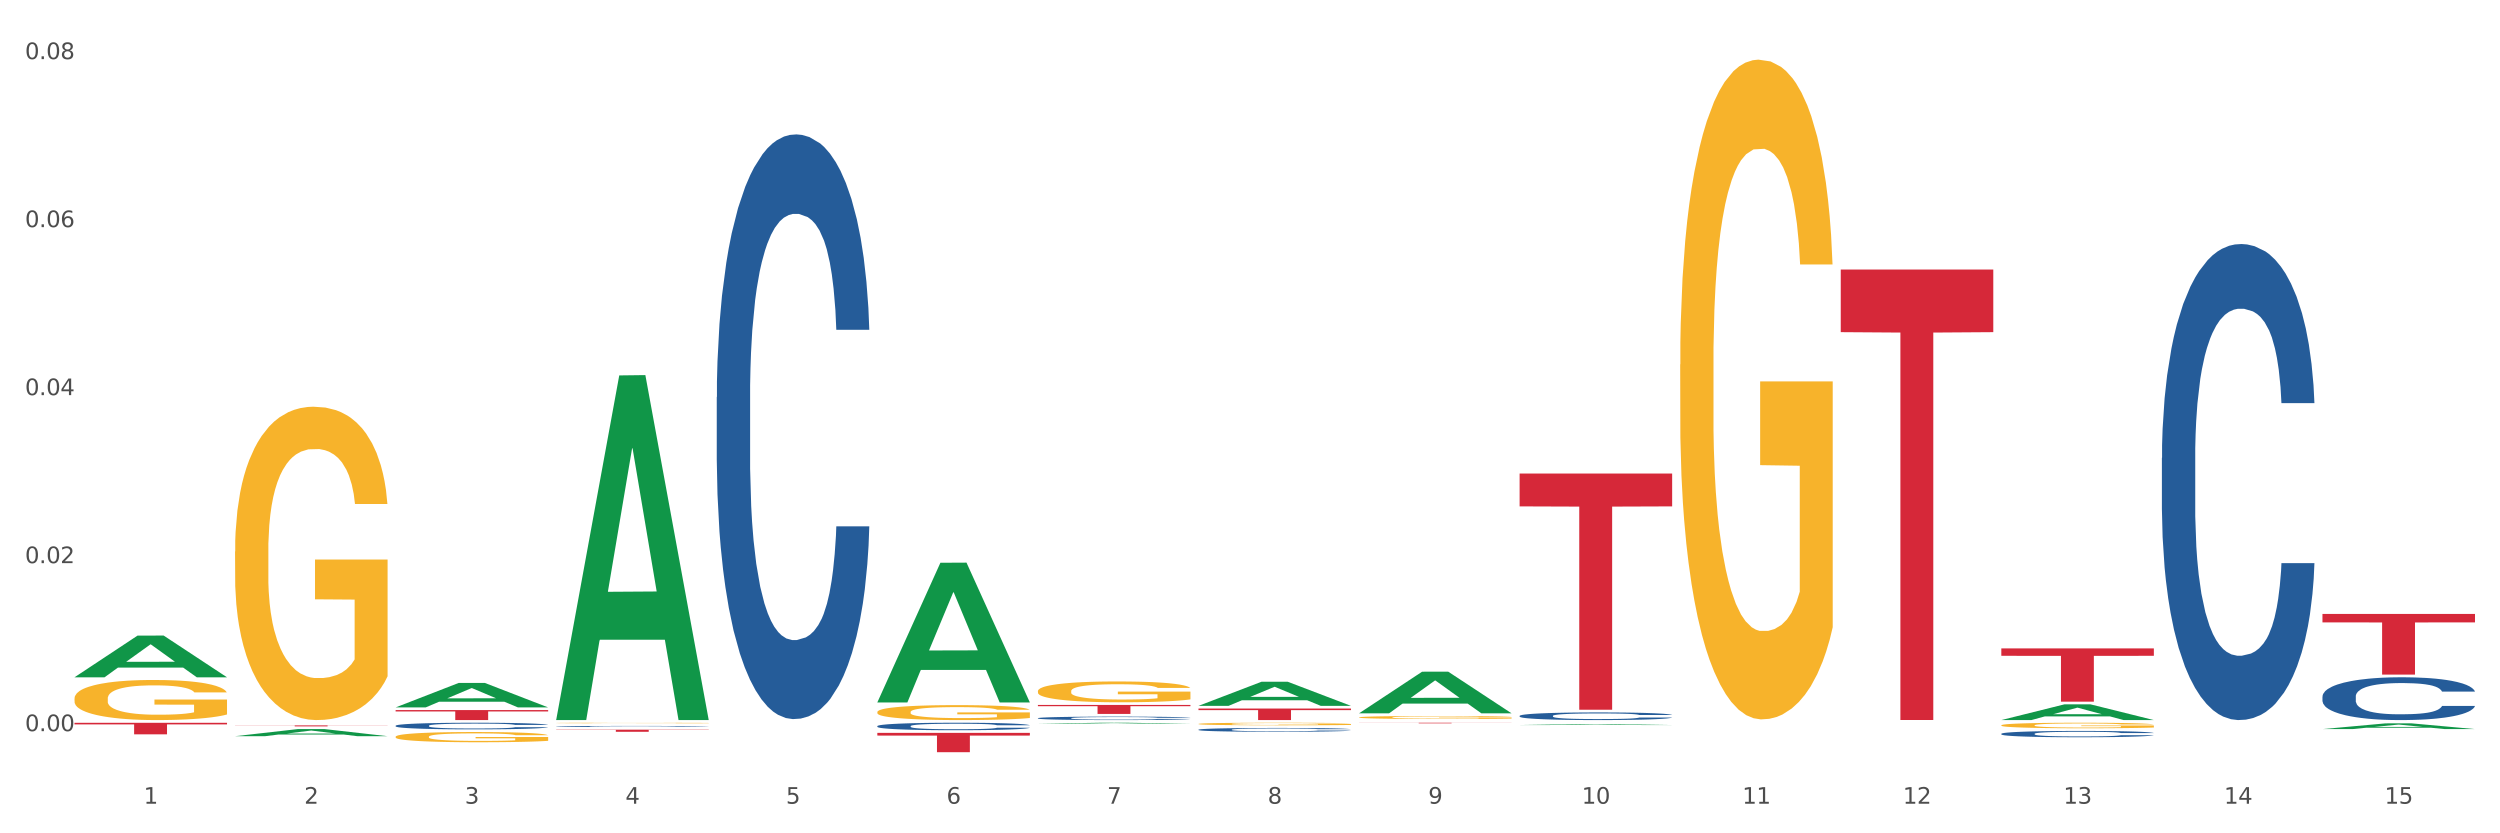 <?xml version="1.0" encoding="utf-8" standalone="no"?>
<!DOCTYPE svg PUBLIC "-//W3C//DTD SVG 1.1//EN"
  "http://www.w3.org/Graphics/SVG/1.1/DTD/svg11.dtd">
<svg xmlns:xlink="http://www.w3.org/1999/xlink" width="1080pt" height="360pt" viewBox="0 0 1080 360" xmlns="http://www.w3.org/2000/svg" version="1.1">
 <rect x="0" y="0" width="1080" height="360" fill="#333333" stroke="none"/>
 <defs>
  <style type="text/css">*{stroke-linejoin: round; stroke-linecap: butt}</style>
 </defs>
 <g id="figure_1">
  <g id="patch_1">
   <path d="M 0 360 
L 1080 360 
L 1080 0 
L 0 0 
z
" style="fill: #ffffff; stroke: #ffffff; stroke-linejoin: miter"/>
  </g>
  <g id="axes_1">
   <g id="matplotlib.axis_1">
    <g id="xtick_1">
     <g id="text_1">
      <!-- 1 -->
      <g style="fill: #4d4d4d" transform="translate(62.07 347.204) scale(0.096 -0.096)">
       <defs>
        <path id="DejaVuSans-31" d="M 794 531 
L 1825 531 
L 1825 4091 
L 703 3866 
L 703 4441 
L 1819 4666 
L 2450 4666 
L 2450 531 
L 3481 531 
L 3481 0 
L 794 0 
L 794 531 
z
" transform="scale(0.016)"/>
       </defs>
       <use xlink:href="#DejaVuSans-31"/>
      </g>
     </g>
    </g>
    <g id="xtick_2">
     <g id="text_2">
      <!-- 2 -->
      <g style="fill: #4d4d4d" transform="translate(131.436 347.204) scale(0.096 -0.096)">
       <defs>
        <path id="DejaVuSans-32" d="M 1228 531 
L 3431 531 
L 3431 0 
L 469 0 
L 469 531 
Q 828 903 1448 1529 
Q 2069 2156 2228 2338 
Q 2531 2678 2651 2914 
Q 2772 3150 2772 3378 
Q 2772 3750 2511 3984 
Q 2250 4219 1831 4219 
Q 1534 4219 1204 4116 
Q 875 4013 500 3803 
L 500 4441 
Q 881 4594 1212 4672 
Q 1544 4750 1819 4750 
Q 2544 4750 2975 4387 
Q 3406 4025 3406 3419 
Q 3406 3131 3298 2873 
Q 3191 2616 2906 2266 
Q 2828 2175 2409 1742 
Q 1991 1309 1228 531 
z
" transform="scale(0.016)"/>
       </defs>
       <use xlink:href="#DejaVuSans-32"/>
      </g>
     </g>
    </g>
    <g id="xtick_3">
     <g id="text_3">
      <!-- 3 -->
      <g style="fill: #4d4d4d" transform="translate(200.802 347.204) scale(0.096 -0.096)">
       <defs>
        <path id="DejaVuSans-33" d="M 2597 2516 
Q 3050 2419 3304 2112 
Q 3559 1806 3559 1356 
Q 3559 666 3084 287 
Q 2609 -91 1734 -91 
Q 1441 -91 1130 -33 
Q 819 25 488 141 
L 488 750 
Q 750 597 1062 519 
Q 1375 441 1716 441 
Q 2309 441 2620 675 
Q 2931 909 2931 1356 
Q 2931 1769 2642 2001 
Q 2353 2234 1838 2234 
L 1294 2234 
L 1294 2753 
L 1863 2753 
Q 2328 2753 2575 2939 
Q 2822 3125 2822 3475 
Q 2822 3834 2567 4026 
Q 2313 4219 1838 4219 
Q 1578 4219 1281 4162 
Q 984 4106 628 3988 
L 628 4550 
Q 988 4650 1302 4700 
Q 1616 4750 1894 4750 
Q 2613 4750 3031 4423 
Q 3450 4097 3450 3541 
Q 3450 3153 3228 2886 
Q 3006 2619 2597 2516 
z
" transform="scale(0.016)"/>
       </defs>
       <use xlink:href="#DejaVuSans-33"/>
      </g>
     </g>
    </g>
    <g id="xtick_4">
     <g id="text_4">
      <!-- 4 -->
      <g style="fill: #4d4d4d" transform="translate(270.169 347.204) scale(0.096 -0.096)">
       <defs>
        <path id="DejaVuSans-34" d="M 2419 4116 
L 825 1625 
L 2419 1625 
L 2419 4116 
z
M 2253 4666 
L 3047 4666 
L 3047 1625 
L 3713 1625 
L 3713 1100 
L 3047 1100 
L 3047 0 
L 2419 0 
L 2419 1100 
L 313 1100 
L 313 1709 
L 2253 4666 
z
" transform="scale(0.016)"/>
       </defs>
       <use xlink:href="#DejaVuSans-34"/>
      </g>
     </g>
    </g>
    <g id="xtick_5">
     <g id="text_5">
      <!-- 5 -->
      <g style="fill: #4d4d4d" transform="translate(339.535 347.204) scale(0.096 -0.096)">
       <defs>
        <path id="DejaVuSans-35" d="M 691 4666 
L 3169 4666 
L 3169 4134 
L 1269 4134 
L 1269 2991 
Q 1406 3038 1543 3061 
Q 1681 3084 1819 3084 
Q 2600 3084 3056 2656 
Q 3513 2228 3513 1497 
Q 3513 744 3044 326 
Q 2575 -91 1722 -91 
Q 1428 -91 1123 -41 
Q 819 9 494 109 
L 494 744 
Q 775 591 1075 516 
Q 1375 441 1709 441 
Q 2250 441 2565 725 
Q 2881 1009 2881 1497 
Q 2881 1984 2565 2268 
Q 2250 2553 1709 2553 
Q 1456 2553 1204 2497 
Q 953 2441 691 2322 
L 691 4666 
z
" transform="scale(0.016)"/>
       </defs>
       <use xlink:href="#DejaVuSans-35"/>
      </g>
     </g>
    </g>
    <g id="xtick_6">
     <g id="text_6">
      <!-- 6 -->
      <g style="fill: #4d4d4d" transform="translate(408.901 347.204) scale(0.096 -0.096)">
       <defs>
        <path id="DejaVuSans-36" d="M 2113 2584 
Q 1688 2584 1439 2293 
Q 1191 2003 1191 1497 
Q 1191 994 1439 701 
Q 1688 409 2113 409 
Q 2538 409 2786 701 
Q 3034 994 3034 1497 
Q 3034 2003 2786 2293 
Q 2538 2584 2113 2584 
z
M 3366 4563 
L 3366 3988 
Q 3128 4100 2886 4159 
Q 2644 4219 2406 4219 
Q 1781 4219 1451 3797 
Q 1122 3375 1075 2522 
Q 1259 2794 1537 2939 
Q 1816 3084 2150 3084 
Q 2853 3084 3261 2657 
Q 3669 2231 3669 1497 
Q 3669 778 3244 343 
Q 2819 -91 2113 -91 
Q 1303 -91 875 529 
Q 447 1150 447 2328 
Q 447 3434 972 4092 
Q 1497 4750 2381 4750 
Q 2619 4750 2861 4703 
Q 3103 4656 3366 4563 
z
" transform="scale(0.016)"/>
       </defs>
       <use xlink:href="#DejaVuSans-36"/>
      </g>
     </g>
    </g>
    <g id="xtick_7">
     <g id="text_7">
      <!-- 7 -->
      <g style="fill: #4d4d4d" transform="translate(478.267 347.204) scale(0.096 -0.096)">
       <defs>
        <path id="DejaVuSans-37" d="M 525 4666 
L 3525 4666 
L 3525 4397 
L 1831 0 
L 1172 0 
L 2766 4134 
L 525 4134 
L 525 4666 
z
" transform="scale(0.016)"/>
       </defs>
       <use xlink:href="#DejaVuSans-37"/>
      </g>
     </g>
    </g>
    <g id="xtick_8">
     <g id="text_8">
      <!-- 8 -->
      <g style="fill: #4d4d4d" transform="translate(547.634 347.204) scale(0.096 -0.096)">
       <defs>
        <path id="DejaVuSans-38" d="M 2034 2216 
Q 1584 2216 1326 1975 
Q 1069 1734 1069 1313 
Q 1069 891 1326 650 
Q 1584 409 2034 409 
Q 2484 409 2743 651 
Q 3003 894 3003 1313 
Q 3003 1734 2745 1975 
Q 2488 2216 2034 2216 
z
M 1403 2484 
Q 997 2584 770 2862 
Q 544 3141 544 3541 
Q 544 4100 942 4425 
Q 1341 4750 2034 4750 
Q 2731 4750 3128 4425 
Q 3525 4100 3525 3541 
Q 3525 3141 3298 2862 
Q 3072 2584 2669 2484 
Q 3125 2378 3379 2068 
Q 3634 1759 3634 1313 
Q 3634 634 3220 271 
Q 2806 -91 2034 -91 
Q 1263 -91 848 271 
Q 434 634 434 1313 
Q 434 1759 690 2068 
Q 947 2378 1403 2484 
z
M 1172 3481 
Q 1172 3119 1398 2916 
Q 1625 2713 2034 2713 
Q 2441 2713 2670 2916 
Q 2900 3119 2900 3481 
Q 2900 3844 2670 4047 
Q 2441 4250 2034 4250 
Q 1625 4250 1398 4047 
Q 1172 3844 1172 3481 
z
" transform="scale(0.016)"/>
       </defs>
       <use xlink:href="#DejaVuSans-38"/>
      </g>
     </g>
    </g>
    <g id="xtick_9">
     <g id="text_9">
      <!-- 9 -->
      <g style="fill: #4d4d4d" transform="translate(617 347.204) scale(0.096 -0.096)">
       <defs>
        <path id="DejaVuSans-39" d="M 703 97 
L 703 672 
Q 941 559 1184 500 
Q 1428 441 1663 441 
Q 2288 441 2617 861 
Q 2947 1281 2994 2138 
Q 2813 1869 2534 1725 
Q 2256 1581 1919 1581 
Q 1219 1581 811 2004 
Q 403 2428 403 3163 
Q 403 3881 828 4315 
Q 1253 4750 1959 4750 
Q 2769 4750 3195 4129 
Q 3622 3509 3622 2328 
Q 3622 1225 3098 567 
Q 2575 -91 1691 -91 
Q 1453 -91 1209 -44 
Q 966 3 703 97 
z
M 1959 2075 
Q 2384 2075 2632 2365 
Q 2881 2656 2881 3163 
Q 2881 3666 2632 3958 
Q 2384 4250 1959 4250 
Q 1534 4250 1286 3958 
Q 1038 3666 1038 3163 
Q 1038 2656 1286 2365 
Q 1534 2075 1959 2075 
z
" transform="scale(0.016)"/>
       </defs>
       <use xlink:href="#DejaVuSans-39"/>
      </g>
     </g>
    </g>
    <g id="xtick_10">
     <g id="text_10">
      <!-- 10 -->
      <g style="fill: #4d4d4d" transform="translate(683.312 347.204) scale(0.096 -0.096)">
       <defs>
        <path id="DejaVuSans-30" d="M 2034 4250 
Q 1547 4250 1301 3770 
Q 1056 3291 1056 2328 
Q 1056 1369 1301 889 
Q 1547 409 2034 409 
Q 2525 409 2770 889 
Q 3016 1369 3016 2328 
Q 3016 3291 2770 3770 
Q 2525 4250 2034 4250 
z
M 2034 4750 
Q 2819 4750 3233 4129 
Q 3647 3509 3647 2328 
Q 3647 1150 3233 529 
Q 2819 -91 2034 -91 
Q 1250 -91 836 529 
Q 422 1150 422 2328 
Q 422 3509 836 4129 
Q 1250 4750 2034 4750 
z
" transform="scale(0.016)"/>
       </defs>
       <use xlink:href="#DejaVuSans-31"/>
       <use xlink:href="#DejaVuSans-30" transform="translate(63.623 0)"/>
      </g>
     </g>
    </g>
    <g id="xtick_11">
     <g id="text_11">
      <!-- 11 -->
      <g style="fill: #4d4d4d" transform="translate(752.678 347.204) scale(0.096 -0.096)">
       <use xlink:href="#DejaVuSans-31"/>
       <use xlink:href="#DejaVuSans-31" transform="translate(63.623 0)"/>
      </g>
     </g>
    </g>
    <g id="xtick_12">
     <g id="text_12">
      <!-- 12 -->
      <g style="fill: #4d4d4d" transform="translate(822.044 347.204) scale(0.096 -0.096)">
       <use xlink:href="#DejaVuSans-31"/>
       <use xlink:href="#DejaVuSans-32" transform="translate(63.623 0)"/>
      </g>
     </g>
    </g>
    <g id="xtick_13">
     <g id="text_13">
      <!-- 13 -->
      <g style="fill: #4d4d4d" transform="translate(891.411 347.204) scale(0.096 -0.096)">
       <use xlink:href="#DejaVuSans-31"/>
       <use xlink:href="#DejaVuSans-33" transform="translate(63.623 0)"/>
      </g>
     </g>
    </g>
    <g id="xtick_14">
     <g id="text_14">
      <!-- 14 -->
      <g style="fill: #4d4d4d" transform="translate(960.777 347.204) scale(0.096 -0.096)">
       <use xlink:href="#DejaVuSans-31"/>
       <use xlink:href="#DejaVuSans-34" transform="translate(63.623 0)"/>
      </g>
     </g>
    </g>
    <g id="xtick_15">
     <g id="text_15">
      <!-- 15 -->
      <g style="fill: #4d4d4d" transform="translate(1030.143 347.204) scale(0.096 -0.096)">
       <use xlink:href="#DejaVuSans-31"/>
       <use xlink:href="#DejaVuSans-35" transform="translate(63.623 0)"/>
      </g>
     </g>
    </g>
    <g id="xtick_16"/>
    <g id="xtick_17"/>
    <g id="xtick_18"/>
    <g id="xtick_19"/>
    <g id="xtick_20"/>
    <g id="xtick_21"/>
    <g id="xtick_22"/>
    <g id="xtick_23"/>
    <g id="xtick_24"/>
    <g id="xtick_25"/>
    <g id="xtick_26"/>
    <g id="xtick_27"/>
    <g id="xtick_28"/>
    <g id="xtick_29"/>
   </g>
   <g id="matplotlib.axis_2">
    <g id="ytick_1">
     <g id="text_16">
      <!-- 0.00 -->
      <g style="fill: #4d4d4d" transform="translate(10.8 315.867) scale(0.096 -0.096)">
       <defs>
        <path id="DejaVuSans-2e" d="M 684 794 
L 1344 794 
L 1344 0 
L 684 0 
L 684 794 
z
" transform="scale(0.016)"/>
       </defs>
       <use xlink:href="#DejaVuSans-30"/>
       <use xlink:href="#DejaVuSans-2e" transform="translate(63.623 0)"/>
       <use xlink:href="#DejaVuSans-30" transform="translate(95.41 0)"/>
       <use xlink:href="#DejaVuSans-30" transform="translate(159.033 0)"/>
      </g>
     </g>
    </g>
    <g id="ytick_2">
     <g id="text_17">
      <!-- 0.02 -->
      <g style="fill: #4d4d4d" transform="translate(10.8 243.286) scale(0.096 -0.096)">
       <use xlink:href="#DejaVuSans-30"/>
       <use xlink:href="#DejaVuSans-2e" transform="translate(63.623 0)"/>
       <use xlink:href="#DejaVuSans-30" transform="translate(95.41 0)"/>
       <use xlink:href="#DejaVuSans-32" transform="translate(159.033 0)"/>
      </g>
     </g>
    </g>
    <g id="ytick_3">
     <g id="text_18">
      <!-- 0.04 -->
      <g style="fill: #4d4d4d" transform="translate(10.8 170.705) scale(0.096 -0.096)">
       <use xlink:href="#DejaVuSans-30"/>
       <use xlink:href="#DejaVuSans-2e" transform="translate(63.623 0)"/>
       <use xlink:href="#DejaVuSans-30" transform="translate(95.41 0)"/>
       <use xlink:href="#DejaVuSans-34" transform="translate(159.033 0)"/>
      </g>
     </g>
    </g>
    <g id="ytick_4">
     <g id="text_19">
      <!-- 0.06 -->
      <g style="fill: #4d4d4d" transform="translate(10.8 98.125) scale(0.096 -0.096)">
       <use xlink:href="#DejaVuSans-30"/>
       <use xlink:href="#DejaVuSans-2e" transform="translate(63.623 0)"/>
       <use xlink:href="#DejaVuSans-30" transform="translate(95.41 0)"/>
       <use xlink:href="#DejaVuSans-36" transform="translate(159.033 0)"/>
      </g>
     </g>
    </g>
    <g id="ytick_5">
     <g id="text_20">
      <!-- 0.08 -->
      <g style="fill: #4d4d4d" transform="translate(10.8 25.544) scale(0.096 -0.096)">
       <use xlink:href="#DejaVuSans-30"/>
       <use xlink:href="#DejaVuSans-2e" transform="translate(63.623 0)"/>
       <use xlink:href="#DejaVuSans-30" transform="translate(95.41 0)"/>
       <use xlink:href="#DejaVuSans-38" transform="translate(159.033 0)"/>
      </g>
     </g>
    </g>
    <g id="ytick_6"/>
    <g id="ytick_7"/>
    <g id="ytick_8"/>
    <g id="ytick_9"/>
   </g>
   <g id="PolyCollection_1">
    <path d="M 32.175 292.57 
L 32.243 292.553 
L 59.417 274.576 
L 70.695 274.559 
L 98.073 292.604 
L 85.029 292.604 
L 79.119 288.402 
L 51.061 288.402 
L 50.857 288.47 
L 45.151 292.604 
L 32.175 292.604 
L 32.175 292.57 
L 54.594 285.894 
L 75.586 285.877 
L 65.192 278.405 
L 65.056 278.371 
L 64.92 278.422 
L 54.526 285.877 
L 54.594 285.894 
L 32.175 292.57 
z
" clip-path="url(#p4c5adcb2c9)" style="fill: #109648"/>
    <path d="M 1003.302 265.231 
L 1069.2 265.231 
L 1069.2 268.873 
L 1043.278 268.897 
L 1043.278 291.436 
L 1029.068 291.436 
L 1029.068 268.897 
L 1003.302 268.873 
L 1003.302 265.256 
L 1003.302 265.231 
z
" clip-path="url(#p4c5adcb2c9)" style="fill: #d62839"/>
    <path d="M 864.57 280.117 
L 930.468 280.117 
L 930.468 283.315 
L 904.546 283.336 
L 904.546 303.129 
L 890.335 303.129 
L 890.335 283.336 
L 864.57 283.315 
L 864.57 280.138 
L 864.57 280.117 
z
" clip-path="url(#p4c5adcb2c9)" style="fill: #d62839"/>
    <path d="M 795.203 116.443 
L 861.101 116.443 
L 861.101 143.486 
L 835.179 143.668 
L 835.179 311.039 
L 820.969 311.039 
L 820.969 143.668 
L 795.203 143.486 
L 795.203 116.626 
L 795.203 116.443 
z
" clip-path="url(#p4c5adcb2c9)" style="fill: #d62839"/>
    <path d="M 656.471 204.578 
L 722.369 204.578 
L 722.369 218.758 
L 696.447 218.854 
L 696.447 306.617 
L 682.237 306.617 
L 682.237 218.854 
L 656.471 218.758 
L 656.471 204.674 
L 656.471 204.578 
z
" clip-path="url(#p4c5adcb2c9)" style="fill: #d62839"/>
    <path d="M 587.105 312.22 
L 653.003 312.22 
L 653.003 312.256 
L 627.081 312.256 
L 627.081 312.483 
L 612.871 312.483 
L 612.871 312.256 
L 587.105 312.256 
L 587.105 312.22 
L 587.105 312.22 
z
" clip-path="url(#p4c5adcb2c9)" style="fill: #d62839"/>
    <path d="M 517.739 306.085 
L 583.636 306.085 
L 583.636 306.778 
L 557.715 306.783 
L 557.715 311.074 
L 543.504 311.074 
L 543.504 306.783 
L 517.739 306.778 
L 517.739 306.09 
L 517.739 306.085 
z
" clip-path="url(#p4c5adcb2c9)" style="fill: #d62839"/>
    <path d="M 448.372 304.539 
L 514.27 304.539 
L 514.27 305.08 
L 488.348 305.084 
L 488.348 308.431 
L 474.138 308.431 
L 474.138 305.084 
L 448.372 305.08 
L 448.372 304.543 
L 448.372 304.539 
z
" clip-path="url(#p4c5adcb2c9)" style="fill: #d62839"/>
    <path d="M 379.006 316.605 
L 444.904 316.605 
L 444.904 317.764 
L 418.982 317.772 
L 418.982 324.95 
L 404.772 324.95 
L 404.772 317.772 
L 379.006 317.764 
L 379.006 316.612 
L 379.006 316.605 
z
" clip-path="url(#p4c5adcb2c9)" style="fill: #d62839"/>
    <path d="M 240.274 315.216 
L 306.172 315.216 
L 306.172 315.343 
L 280.25 315.344 
L 280.25 316.131 
L 266.039 316.131 
L 266.039 315.344 
L 240.274 315.343 
L 240.274 315.217 
L 240.274 315.216 
z
" clip-path="url(#p4c5adcb2c9)" style="fill: #d62839"/>
    <path d="M 32.175 301.755 
L 32.253 301.739 
L 32.253 301.17 
L 32.408 300.679 
L 33.186 299.493 
L 34.353 298.512 
L 35.209 297.99 
L 36.065 297.563 
L 37.076 297.135 
L 38.321 296.692 
L 40.578 296.044 
L 41.978 295.711 
L 43.69 295.363 
L 46.802 294.857 
L 49.058 294.572 
L 51.392 294.335 
L 55.204 294.05 
L 57.694 293.924 
L 60.339 293.829 
L 63.529 293.766 
L 65.941 293.75 
L 71.231 293.797 
L 75.744 293.94 
L 77.922 294.05 
L 80.723 294.24 
L 82.201 294.367 
L 84.613 294.62 
L 87.103 294.952 
L 88.815 295.237 
L 91.382 295.775 
L 93.327 296.313 
L 95.116 296.977 
L 96.05 297.436 
L 96.75 297.863 
L 97.373 298.354 
L 97.995 299.129 
L 83.991 299.129 
L 83.446 298.575 
L 82.59 298.053 
L 81.346 297.547 
L 80.256 297.23 
L 78.389 296.835 
L 76.677 296.582 
L 74.888 296.392 
L 72.71 296.234 
L 70.998 296.154 
L 68.586 296.091 
L 63.84 296.107 
L 60.65 296.234 
L 58.472 296.392 
L 57.071 296.534 
L 55.827 296.692 
L 54.426 296.914 
L 52.792 297.246 
L 51.625 297.547 
L 50.458 297.926 
L 49.525 298.306 
L 48.669 298.749 
L 47.969 299.224 
L 47.424 299.714 
L 46.957 300.315 
L 46.568 301.312 
L 46.568 303.48 
L 46.724 303.97 
L 47.113 304.619 
L 47.58 305.109 
L 48.358 305.695 
L 49.058 306.09 
L 50.381 306.66 
L 51.859 307.134 
L 53.026 307.435 
L 54.193 307.688 
L 56.216 308.036 
L 58.472 308.321 
L 60.417 308.495 
L 63.062 308.653 
L 64.852 308.716 
L 66.408 308.748 
L 70.22 308.748 
L 72.943 308.701 
L 75.977 308.59 
L 78.311 308.447 
L 80.256 308.273 
L 82.435 307.989 
L 83.835 307.72 
L 83.835 304.413 
L 66.719 304.397 
L 66.719 302.198 
L 98.073 302.198 
L 98.073 308.653 
L 96.75 308.985 
L 95.272 309.286 
L 93.716 309.555 
L 91.382 309.887 
L 88.581 310.204 
L 86.091 310.425 
L 83.446 310.615 
L 80.334 310.789 
L 76.288 310.947 
L 73.799 311.01 
L 70.687 311.058 
L 67.03 311.074 
L 63.84 311.042 
L 60.728 310.963 
L 57.461 310.821 
L 54.271 310.615 
L 51.859 310.409 
L 49.447 310.156 
L 46.879 309.824 
L 44.857 309.507 
L 43.301 309.223 
L 41.589 308.859 
L 39.722 308.384 
L 38.321 307.957 
L 37.076 307.514 
L 35.754 306.944 
L 34.82 306.454 
L 33.887 305.837 
L 33.342 305.378 
L 32.72 304.666 
L 32.253 303.669 
L 32.175 301.755 
z
" clip-path="url(#p4c5adcb2c9)" style="fill: #f7b32b"/>
    <path d="M 170.907 306.755 
L 236.805 306.755 
L 236.805 307.355 
L 210.883 307.359 
L 210.883 311.074 
L 196.673 311.074 
L 196.673 307.359 
L 170.907 307.355 
L 170.907 306.759 
L 170.907 306.755 
z
" clip-path="url(#p4c5adcb2c9)" style="fill: #d62839"/>
    <path d="M 933.936 197.821 
L 934.014 197.633 
L 934.014 192.374 
L 934.247 185.237 
L 935.104 172.09 
L 936.195 162.135 
L 938.064 150.491 
L 939.077 145.608 
L 940.401 140.161 
L 943.127 131.334 
L 946.243 123.821 
L 948.424 119.689 
L 950.06 117.06 
L 953.721 112.364 
L 955.824 110.298 
L 958.005 108.608 
L 959.874 107.481 
L 962.99 106.166 
L 965.483 105.603 
L 968.365 105.415 
L 970.779 105.603 
L 973.973 106.354 
L 978.647 108.608 
L 980.438 109.923 
L 982.853 112.176 
L 985.346 115.181 
L 987.371 118.186 
L 989.708 122.506 
L 992.122 128.141 
L 994.459 135.278 
L 996.095 141.851 
L 997.419 148.801 
L 998.587 157.252 
L 999.444 166.455 
L 999.834 174.156 
L 985.579 174.156 
L 985.19 167.206 
L 984.411 159.694 
L 983.632 154.623 
L 982.775 150.491 
L 981.451 145.795 
L 980.283 142.79 
L 978.335 139.222 
L 976.544 136.968 
L 975.064 135.653 
L 973.272 134.526 
L 969.455 133.4 
L 966.729 133.4 
L 965.015 133.775 
L 962.912 134.714 
L 961.121 136.029 
L 959.018 138.283 
L 957.382 140.724 
L 955.746 143.917 
L 954.811 146.171 
L 953.409 150.303 
L 952.475 153.684 
L 951.228 159.506 
L 950.527 163.638 
L 949.281 174.344 
L 948.736 182.232 
L 948.502 187.678 
L 948.346 193.689 
L 948.346 222.988 
L 948.814 236.135 
L 949.203 241.77 
L 949.826 248.155 
L 950.995 256.419 
L 952.708 264.495 
L 954.5 270.318 
L 955.98 273.886 
L 957.382 276.515 
L 958.784 278.581 
L 960.498 280.46 
L 961.9 281.587 
L 964.003 282.713 
L 966.495 283.277 
L 968.443 283.277 
L 972.415 282.338 
L 974.207 281.399 
L 975.92 280.084 
L 977.79 278.018 
L 979.27 275.764 
L 980.127 274.074 
L 981.529 270.505 
L 982.619 266.749 
L 983.554 262.429 
L 984.177 258.673 
L 984.878 253.038 
L 985.423 246.653 
L 985.579 243.272 
L 999.834 243.272 
L 999.522 250.033 
L 998.977 256.607 
L 997.886 265.434 
L 997.03 270.505 
L 995.705 276.703 
L 994.303 281.962 
L 992.356 287.784 
L 990.564 292.104 
L 988.695 295.861 
L 986.67 299.241 
L 983.009 303.937 
L 981.685 305.251 
L 978.88 307.505 
L 976.699 308.82 
L 973.506 310.135 
L 970.234 310.886 
L 966.807 311.074 
L 963.769 310.698 
L 960.42 309.571 
L 958.317 308.444 
L 955.98 306.754 
L 953.253 304.124 
L 950.683 300.932 
L 948.268 297.175 
L 946.009 292.855 
L 943.906 287.972 
L 941.18 279.896 
L 939.155 272.008 
L 937.675 264.683 
L 936.662 258.485 
L 935.65 250.597 
L 935.104 245.15 
L 934.247 232.003 
L 933.936 219.795 
L 933.936 197.821 
z
" clip-path="url(#p4c5adcb2c9)" style="fill: #255c99"/>
    <path d="M 864.57 316.989 
L 864.648 316.987 
L 864.648 316.917 
L 864.881 316.822 
L 865.738 316.647 
L 866.829 316.515 
L 868.698 316.36 
L 869.711 316.295 
L 871.035 316.222 
L 873.761 316.105 
L 876.877 316.005 
L 879.058 315.95 
L 880.694 315.915 
L 884.355 315.853 
L 886.458 315.825 
L 888.639 315.803 
L 890.508 315.788 
L 893.624 315.77 
L 896.117 315.763 
L 898.999 315.76 
L 901.413 315.763 
L 904.607 315.773 
L 909.281 315.803 
L 911.072 315.82 
L 913.487 315.85 
L 915.979 315.89 
L 918.005 315.93 
L 920.341 315.988 
L 922.756 316.062 
L 925.093 316.157 
L 926.729 316.245 
L 928.053 316.337 
L 929.221 316.45 
L 930.078 316.572 
L 930.468 316.675 
L 916.213 316.675 
L 915.824 316.582 
L 915.045 316.482 
L 914.266 316.415 
L 913.409 316.36 
L 912.085 316.297 
L 910.916 316.257 
L 908.969 316.21 
L 907.177 316.18 
L 905.697 316.162 
L 903.906 316.147 
L 900.089 316.132 
L 897.363 316.132 
L 895.649 316.137 
L 893.546 316.15 
L 891.754 316.167 
L 889.651 316.197 
L 888.016 316.23 
L 886.38 316.272 
L 885.445 316.302 
L 884.043 316.357 
L 883.108 316.402 
L 881.862 316.48 
L 881.161 316.535 
L 879.915 316.677 
L 879.369 316.782 
L 879.136 316.854 
L 878.98 316.934 
L 878.98 317.324 
L 879.447 317.499 
L 879.837 317.574 
L 880.46 317.659 
L 881.628 317.769 
L 883.342 317.876 
L 885.134 317.954 
L 886.614 318.001 
L 888.016 318.036 
L 889.418 318.064 
L 891.131 318.088 
L 892.533 318.103 
L 894.637 318.118 
L 897.129 318.126 
L 899.076 318.126 
L 903.049 318.113 
L 904.841 318.101 
L 906.554 318.083 
L 908.424 318.056 
L 909.904 318.026 
L 910.76 318.004 
L 912.163 317.956 
L 913.253 317.906 
L 914.188 317.849 
L 914.811 317.799 
L 915.512 317.724 
L 916.057 317.639 
L 916.213 317.594 
L 930.468 317.594 
L 930.156 317.684 
L 929.611 317.771 
L 928.52 317.889 
L 927.663 317.956 
L 926.339 318.039 
L 924.937 318.108 
L 922.99 318.186 
L 921.198 318.243 
L 919.329 318.293 
L 917.304 318.338 
L 913.643 318.401 
L 912.318 318.418 
L 909.514 318.448 
L 907.333 318.466 
L 904.14 318.483 
L 900.868 318.493 
L 897.441 318.496 
L 894.403 318.491 
L 891.053 318.476 
L 888.95 318.461 
L 886.614 318.438 
L 883.887 318.403 
L 881.317 318.361 
L 878.902 318.311 
L 876.643 318.253 
L 874.54 318.188 
L 871.814 318.081 
L 869.789 317.976 
L 868.309 317.879 
L 867.296 317.796 
L 866.283 317.691 
L 865.738 317.619 
L 864.881 317.444 
L 864.57 317.282 
L 864.57 316.989 
z
" clip-path="url(#p4c5adcb2c9)" style="fill: #255c99"/>
    <path d="M 656.471 309.25 
L 656.549 309.247 
L 656.549 309.163 
L 656.783 309.048 
L 657.639 308.836 
L 658.73 308.676 
L 660.599 308.488 
L 661.612 308.41 
L 662.936 308.322 
L 665.662 308.18 
L 668.778 308.059 
L 670.959 307.992 
L 672.595 307.95 
L 676.256 307.875 
L 678.359 307.841 
L 680.54 307.814 
L 682.41 307.796 
L 685.525 307.775 
L 688.018 307.766 
L 690.9 307.763 
L 693.315 307.766 
L 696.508 307.778 
L 701.182 307.814 
L 702.973 307.835 
L 705.388 307.872 
L 707.881 307.92 
L 709.906 307.968 
L 712.243 308.038 
L 714.657 308.129 
L 716.994 308.243 
L 718.63 308.349 
L 719.954 308.461 
L 721.123 308.597 
L 721.979 308.745 
L 722.369 308.869 
L 708.114 308.869 
L 707.725 308.757 
L 706.946 308.637 
L 706.167 308.555 
L 705.31 308.488 
L 703.986 308.413 
L 702.818 308.364 
L 700.87 308.307 
L 699.079 308.271 
L 697.599 308.25 
L 695.807 308.231 
L 691.99 308.213 
L 689.264 308.213 
L 687.55 308.219 
L 685.447 308.234 
L 683.656 308.256 
L 681.553 308.292 
L 679.917 308.331 
L 678.281 308.383 
L 677.346 308.419 
L 675.944 308.485 
L 675.01 308.54 
L 673.763 308.634 
L 673.062 308.7 
L 671.816 308.872 
L 671.271 308.999 
L 671.037 309.087 
L 670.881 309.184 
L 670.881 309.656 
L 671.349 309.867 
L 671.738 309.958 
L 672.361 310.061 
L 673.53 310.194 
L 675.243 310.324 
L 677.035 310.418 
L 678.515 310.475 
L 679.917 310.517 
L 681.319 310.551 
L 683.033 310.581 
L 684.435 310.599 
L 686.538 310.617 
L 689.03 310.626 
L 690.978 310.626 
L 694.95 310.611 
L 696.742 310.596 
L 698.456 310.575 
L 700.325 310.541 
L 701.805 310.505 
L 702.662 310.478 
L 704.064 310.421 
L 705.154 310.36 
L 706.089 310.291 
L 706.712 310.23 
L 707.413 310.139 
L 707.959 310.037 
L 708.114 309.982 
L 722.369 309.982 
L 722.057 310.091 
L 721.512 310.197 
L 720.422 310.339 
L 719.565 310.421 
L 718.241 310.52 
L 716.838 310.605 
L 714.891 310.699 
L 713.1 310.768 
L 711.23 310.829 
L 709.205 310.883 
L 705.544 310.959 
L 704.22 310.98 
L 701.416 311.016 
L 699.235 311.037 
L 696.041 311.059 
L 692.769 311.071 
L 689.342 311.074 
L 686.304 311.068 
L 682.955 311.049 
L 680.852 311.031 
L 678.515 311.004 
L 675.789 310.962 
L 673.218 310.91 
L 670.803 310.85 
L 668.544 310.78 
L 666.441 310.702 
L 663.715 310.572 
L 661.69 310.445 
L 660.21 310.327 
L 659.197 310.227 
L 658.185 310.1 
L 657.639 310.012 
L 656.783 309.801 
L 656.471 309.604 
L 656.471 309.25 
z
" clip-path="url(#p4c5adcb2c9)" style="fill: #255c99"/>
    <path d="M 517.739 315.218 
L 517.816 315.216 
L 517.816 315.174 
L 518.05 315.117 
L 518.907 315.012 
L 519.997 314.932 
L 521.867 314.838 
L 522.88 314.799 
L 524.204 314.756 
L 526.93 314.685 
L 530.046 314.625 
L 532.227 314.591 
L 533.863 314.57 
L 537.523 314.533 
L 539.627 314.516 
L 541.808 314.503 
L 543.677 314.494 
L 546.793 314.483 
L 549.285 314.479 
L 552.167 314.477 
L 554.582 314.479 
L 557.776 314.485 
L 562.449 314.503 
L 564.241 314.513 
L 566.656 314.531 
L 569.148 314.555 
L 571.173 314.579 
L 573.51 314.614 
L 575.925 314.659 
L 578.262 314.716 
L 579.898 314.769 
L 581.222 314.825 
L 582.39 314.893 
L 583.247 314.966 
L 583.636 315.028 
L 569.382 315.028 
L 568.992 314.972 
L 568.214 314.912 
L 567.435 314.872 
L 566.578 314.838 
L 565.254 314.801 
L 564.085 314.777 
L 562.138 314.748 
L 560.346 314.73 
L 558.866 314.719 
L 557.075 314.71 
L 553.258 314.701 
L 550.532 314.701 
L 548.818 314.704 
L 546.715 314.712 
L 544.923 314.722 
L 542.82 314.741 
L 541.184 314.76 
L 539.549 314.786 
L 538.614 314.804 
L 537.212 314.837 
L 536.277 314.864 
L 535.031 314.911 
L 534.33 314.944 
L 533.084 315.03 
L 532.538 315.093 
L 532.305 315.137 
L 532.149 315.185 
L 532.149 315.42 
L 532.616 315.525 
L 533.006 315.57 
L 533.629 315.622 
L 534.797 315.688 
L 536.511 315.753 
L 538.302 315.799 
L 539.782 315.828 
L 541.184 315.849 
L 542.587 315.866 
L 544.3 315.881 
L 545.702 315.89 
L 547.805 315.899 
L 550.298 315.903 
L 552.245 315.903 
L 556.218 315.896 
L 558.009 315.888 
L 559.723 315.878 
L 561.593 315.861 
L 563.073 315.843 
L 563.929 315.829 
L 565.331 315.801 
L 566.422 315.771 
L 567.357 315.736 
L 567.98 315.706 
L 568.681 315.661 
L 569.226 315.61 
L 569.382 315.582 
L 583.636 315.582 
L 583.325 315.637 
L 582.78 315.689 
L 581.689 315.76 
L 580.832 315.801 
L 579.508 315.851 
L 578.106 315.893 
L 576.159 315.939 
L 574.367 315.974 
L 572.498 316.004 
L 570.472 316.031 
L 566.811 316.069 
L 565.487 316.079 
L 562.683 316.098 
L 560.502 316.108 
L 557.308 316.119 
L 554.037 316.125 
L 550.61 316.126 
L 547.572 316.123 
L 544.222 316.114 
L 542.119 316.105 
L 539.782 316.091 
L 537.056 316.07 
L 534.486 316.045 
L 532.071 316.015 
L 529.812 315.98 
L 527.709 315.941 
L 524.983 315.876 
L 522.957 315.813 
L 521.477 315.754 
L 520.465 315.704 
L 519.452 315.641 
L 518.907 315.598 
L 518.05 315.492 
L 517.739 315.394 
L 517.739 315.218 
z
" clip-path="url(#p4c5adcb2c9)" style="fill: #255c99"/>
    <path d="M 448.372 310.249 
L 448.45 310.248 
L 448.45 310.21 
L 448.684 310.158 
L 449.541 310.062 
L 450.631 309.989 
L 452.501 309.905 
L 453.513 309.869 
L 454.837 309.829 
L 457.564 309.765 
L 460.679 309.71 
L 462.861 309.68 
L 464.496 309.661 
L 468.157 309.627 
L 470.26 309.612 
L 472.441 309.6 
L 474.311 309.591 
L 477.427 309.582 
L 479.919 309.578 
L 482.801 309.576 
L 485.216 309.578 
L 488.41 309.583 
L 493.083 309.6 
L 494.875 309.609 
L 497.289 309.626 
L 499.782 309.648 
L 501.807 309.669 
L 504.144 309.701 
L 506.559 309.742 
L 508.896 309.794 
L 510.531 309.842 
L 511.856 309.892 
L 513.024 309.954 
L 513.881 310.021 
L 514.27 310.077 
L 500.016 310.077 
L 499.626 310.026 
L 498.847 309.972 
L 498.068 309.935 
L 497.212 309.905 
L 495.887 309.87 
L 494.719 309.849 
L 492.772 309.823 
L 490.98 309.806 
L 489.5 309.797 
L 487.709 309.788 
L 483.892 309.78 
L 481.165 309.78 
L 479.452 309.783 
L 477.349 309.79 
L 475.557 309.799 
L 473.454 309.816 
L 471.818 309.833 
L 470.183 309.857 
L 469.248 309.873 
L 467.846 309.903 
L 466.911 309.928 
L 465.665 309.97 
L 464.964 310 
L 463.717 310.078 
L 463.172 310.136 
L 462.938 310.175 
L 462.783 310.219 
L 462.783 310.432 
L 463.25 310.528 
L 463.639 310.569 
L 464.263 310.616 
L 465.431 310.676 
L 467.145 310.735 
L 468.936 310.777 
L 470.416 310.803 
L 471.818 310.822 
L 473.22 310.837 
L 474.934 310.851 
L 476.336 310.859 
L 478.439 310.867 
L 480.932 310.871 
L 482.879 310.871 
L 486.852 310.864 
L 488.643 310.858 
L 490.357 310.848 
L 492.226 310.833 
L 493.706 310.817 
L 494.563 310.804 
L 495.965 310.778 
L 497.056 310.751 
L 497.99 310.72 
L 498.614 310.692 
L 499.315 310.651 
L 499.86 310.605 
L 500.016 310.58 
L 514.27 310.58 
L 513.959 310.629 
L 513.413 310.677 
L 512.323 310.741 
L 511.466 310.778 
L 510.142 310.823 
L 508.74 310.862 
L 506.792 310.904 
L 505.001 310.936 
L 503.131 310.963 
L 501.106 310.988 
L 497.445 311.022 
L 496.121 311.031 
L 493.317 311.048 
L 491.136 311.057 
L 487.942 311.067 
L 484.671 311.072 
L 481.243 311.074 
L 478.206 311.071 
L 474.856 311.063 
L 472.753 311.055 
L 470.416 311.042 
L 467.69 311.023 
L 465.119 311 
L 462.705 310.972 
L 460.446 310.941 
L 458.343 310.905 
L 455.616 310.847 
L 453.591 310.789 
L 452.111 310.736 
L 451.099 310.691 
L 450.086 310.633 
L 449.541 310.594 
L 448.684 310.498 
L 448.372 310.409 
L 448.372 310.249 
z
" clip-path="url(#p4c5adcb2c9)" style="fill: #255c99"/>
    <path d="M 379.006 313.675 
L 379.084 313.672 
L 379.084 313.589 
L 379.318 313.477 
L 380.175 313.27 
L 381.265 313.113 
L 383.134 312.929 
L 384.147 312.853 
L 385.471 312.767 
L 388.198 312.628 
L 391.313 312.509 
L 393.494 312.444 
L 395.13 312.403 
L 398.791 312.329 
L 400.894 312.296 
L 403.075 312.27 
L 404.945 312.252 
L 408.06 312.231 
L 410.553 312.222 
L 413.435 312.22 
L 415.85 312.222 
L 419.043 312.234 
L 423.717 312.27 
L 425.509 312.291 
L 427.923 312.326 
L 430.416 312.373 
L 432.441 312.421 
L 434.778 312.489 
L 437.193 312.577 
L 439.529 312.69 
L 441.165 312.793 
L 442.489 312.903 
L 443.658 313.036 
L 444.515 313.181 
L 444.904 313.302 
L 430.65 313.302 
L 430.26 313.193 
L 429.481 313.074 
L 428.702 312.995 
L 427.845 312.929 
L 426.521 312.856 
L 425.353 312.808 
L 423.405 312.752 
L 421.614 312.716 
L 420.134 312.696 
L 418.342 312.678 
L 414.526 312.66 
L 411.799 312.66 
L 410.086 312.666 
L 407.982 312.681 
L 406.191 312.702 
L 404.088 312.737 
L 402.452 312.776 
L 400.816 312.826 
L 399.882 312.861 
L 398.479 312.927 
L 397.545 312.98 
L 396.298 313.071 
L 395.597 313.137 
L 394.351 313.305 
L 393.806 313.429 
L 393.572 313.515 
L 393.416 313.61 
L 393.416 314.071 
L 393.884 314.278 
L 394.273 314.367 
L 394.896 314.468 
L 396.065 314.598 
L 397.778 314.725 
L 399.57 314.817 
L 401.05 314.873 
L 402.452 314.914 
L 403.854 314.947 
L 405.568 314.976 
L 406.97 314.994 
L 409.073 315.012 
L 411.566 315.021 
L 413.513 315.021 
L 417.485 315.006 
L 419.277 314.991 
L 420.991 314.971 
L 422.86 314.938 
L 424.34 314.903 
L 425.197 314.876 
L 426.599 314.82 
L 427.69 314.761 
L 428.624 314.693 
L 429.247 314.633 
L 429.948 314.545 
L 430.494 314.444 
L 430.65 314.391 
L 444.904 314.391 
L 444.592 314.497 
L 444.047 314.601 
L 442.957 314.74 
L 442.1 314.82 
L 440.776 314.917 
L 439.374 315 
L 437.426 315.092 
L 435.635 315.16 
L 433.765 315.219 
L 431.74 315.272 
L 428.079 315.346 
L 426.755 315.367 
L 423.951 315.402 
L 421.77 315.423 
L 418.576 315.444 
L 415.304 315.456 
L 411.877 315.459 
L 408.839 315.453 
L 405.49 315.435 
L 403.387 315.417 
L 401.05 315.391 
L 398.324 315.349 
L 395.753 315.299 
L 393.339 315.24 
L 391.08 315.172 
L 388.976 315.095 
L 386.25 314.968 
L 384.225 314.843 
L 382.745 314.728 
L 381.732 314.63 
L 380.72 314.506 
L 380.175 314.42 
L 379.318 314.213 
L 379.006 314.021 
L 379.006 313.675 
z
" clip-path="url(#p4c5adcb2c9)" style="fill: #255c99"/>
    <path d="M 309.64 171.553 
L 309.718 171.322 
L 309.718 164.863 
L 309.951 156.097 
L 310.808 139.95 
L 311.899 127.724 
L 313.768 113.422 
L 314.781 107.424 
L 316.105 100.735 
L 318.831 89.893 
L 321.947 80.665 
L 324.128 75.591 
L 325.764 72.361 
L 329.425 66.594 
L 331.528 64.057 
L 333.709 61.98 
L 335.578 60.596 
L 338.694 58.982 
L 341.187 58.29 
L 344.069 58.059 
L 346.484 58.29 
L 349.677 59.212 
L 354.351 61.98 
L 356.142 63.595 
L 358.557 66.363 
L 361.05 70.054 
L 363.075 73.745 
L 365.412 79.051 
L 367.826 85.971 
L 370.163 94.737 
L 371.799 102.811 
L 373.123 111.346 
L 374.291 121.726 
L 375.148 133.03 
L 375.538 142.487 
L 361.283 142.487 
L 360.894 133.952 
L 360.115 124.725 
L 359.336 118.497 
L 358.479 113.422 
L 357.155 107.655 
L 355.987 103.964 
L 354.039 99.581 
L 352.248 96.813 
L 350.768 95.198 
L 348.976 93.814 
L 345.159 92.43 
L 342.433 92.43 
L 340.719 92.891 
L 338.616 94.045 
L 336.825 95.66 
L 334.722 98.428 
L 333.086 101.427 
L 331.45 105.348 
L 330.515 108.116 
L 329.113 113.191 
L 328.179 117.343 
L 326.932 124.494 
L 326.231 129.569 
L 324.985 142.718 
L 324.44 152.407 
L 324.206 159.096 
L 324.05 166.478 
L 324.05 202.464 
L 324.518 218.611 
L 324.907 225.532 
L 325.53 233.375 
L 326.699 243.525 
L 328.412 253.444 
L 330.204 260.595 
L 331.684 264.978 
L 333.086 268.207 
L 334.488 270.745 
L 336.202 273.052 
L 337.604 274.436 
L 339.707 275.82 
L 342.199 276.512 
L 344.147 276.512 
L 348.119 275.358 
L 349.911 274.205 
L 351.624 272.59 
L 353.494 270.053 
L 354.974 267.285 
L 355.831 265.208 
L 357.233 260.826 
L 358.323 256.212 
L 359.258 250.906 
L 359.881 246.293 
L 360.582 239.372 
L 361.127 231.529 
L 361.283 227.377 
L 375.538 227.377 
L 375.226 235.682 
L 374.681 243.755 
L 373.59 254.597 
L 372.734 260.826 
L 371.409 268.438 
L 370.007 274.897 
L 368.06 282.048 
L 366.268 287.354 
L 364.399 291.967 
L 362.374 296.119 
L 358.713 301.886 
L 357.389 303.501 
L 354.584 306.269 
L 352.403 307.884 
L 349.21 309.499 
L 345.938 310.421 
L 342.511 310.652 
L 339.473 310.191 
L 336.124 308.807 
L 334.021 307.423 
L 331.684 305.347 
L 328.957 302.117 
L 326.387 298.195 
L 323.972 293.582 
L 321.713 288.276 
L 319.61 282.279 
L 316.884 272.359 
L 314.859 262.671 
L 313.379 253.674 
L 312.366 246.062 
L 311.354 236.374 
L 310.808 229.684 
L 309.951 213.536 
L 309.64 198.542 
L 309.64 171.553 
z
" clip-path="url(#p4c5adcb2c9)" style="fill: #255c99"/>
    <path d="M 240.274 313.816 
L 240.352 313.816 
L 240.352 313.804 
L 240.585 313.788 
L 241.442 313.759 
L 242.533 313.736 
L 244.402 313.71 
L 245.415 313.699 
L 246.739 313.687 
L 249.465 313.667 
L 252.581 313.65 
L 254.762 313.641 
L 256.398 313.635 
L 260.059 313.625 
L 262.162 313.62 
L 264.343 313.616 
L 266.212 313.614 
L 269.328 313.611 
L 271.821 313.609 
L 274.703 313.609 
L 277.117 313.609 
L 280.311 313.611 
L 284.985 313.616 
L 286.776 313.619 
L 289.191 313.624 
L 291.683 313.631 
L 293.709 313.638 
L 296.045 313.647 
L 298.46 313.66 
L 300.797 313.676 
L 302.433 313.691 
L 303.757 313.706 
L 304.925 313.725 
L 305.782 313.746 
L 306.172 313.763 
L 291.917 313.763 
L 291.528 313.748 
L 290.749 313.731 
L 289.97 313.719 
L 289.113 313.71 
L 287.789 313.7 
L 286.62 313.693 
L 284.673 313.685 
L 282.881 313.68 
L 281.401 313.677 
L 279.61 313.674 
L 275.793 313.672 
L 273.067 313.672 
L 271.353 313.673 
L 269.25 313.675 
L 267.458 313.678 
L 265.355 313.683 
L 263.72 313.688 
L 262.084 313.695 
L 261.149 313.7 
L 259.747 313.71 
L 258.812 313.717 
L 257.566 313.73 
L 256.865 313.74 
L 255.619 313.764 
L 255.073 313.781 
L 254.84 313.793 
L 254.684 313.807 
L 254.684 313.873 
L 255.151 313.902 
L 255.541 313.915 
L 256.164 313.929 
L 257.332 313.948 
L 259.046 313.966 
L 260.838 313.979 
L 262.318 313.987 
L 263.72 313.993 
L 265.122 313.997 
L 266.835 314.002 
L 268.237 314.004 
L 270.341 314.007 
L 272.833 314.008 
L 274.78 314.008 
L 278.753 314.006 
L 280.545 314.004 
L 282.258 314.001 
L 284.128 313.996 
L 285.608 313.991 
L 286.465 313.987 
L 287.867 313.979 
L 288.957 313.971 
L 289.892 313.961 
L 290.515 313.953 
L 291.216 313.94 
L 291.761 313.926 
L 291.917 313.918 
L 306.172 313.918 
L 305.86 313.933 
L 305.315 313.948 
L 304.224 313.968 
L 303.367 313.979 
L 302.043 313.993 
L 300.641 314.005 
L 298.694 314.018 
L 296.902 314.028 
L 295.033 314.036 
L 293.008 314.044 
L 289.347 314.054 
L 288.022 314.057 
L 285.218 314.062 
L 283.037 314.065 
L 279.844 314.068 
L 276.572 314.07 
L 273.145 314.07 
L 270.107 314.069 
L 266.757 314.067 
L 264.654 314.064 
L 262.318 314.061 
L 259.591 314.055 
L 257.021 314.047 
L 254.606 314.039 
L 252.347 314.029 
L 250.244 314.018 
L 247.518 314 
L 245.493 313.983 
L 244.013 313.966 
L 243 313.952 
L 241.987 313.935 
L 241.442 313.922 
L 240.585 313.893 
L 240.274 313.866 
L 240.274 313.816 
z
" clip-path="url(#p4c5adcb2c9)" style="fill: #255c99"/>
    <path d="M 170.907 313.507 
L 170.985 313.504 
L 170.985 313.431 
L 171.219 313.332 
L 172.076 313.148 
L 173.166 313.01 
L 175.036 312.847 
L 176.048 312.779 
L 177.373 312.704 
L 180.099 312.581 
L 183.215 312.476 
L 185.396 312.418 
L 187.031 312.382 
L 190.692 312.316 
L 192.796 312.288 
L 194.977 312.264 
L 196.846 312.248 
L 199.962 312.23 
L 202.454 312.222 
L 205.336 312.22 
L 207.751 312.222 
L 210.945 312.233 
L 215.618 312.264 
L 217.41 312.282 
L 219.825 312.314 
L 222.317 312.356 
L 224.342 312.397 
L 226.679 312.458 
L 229.094 312.536 
L 231.431 312.636 
L 233.066 312.727 
L 234.391 312.824 
L 235.559 312.942 
L 236.416 313.07 
L 236.805 313.177 
L 222.551 313.177 
L 222.161 313.08 
L 221.382 312.976 
L 220.604 312.905 
L 219.747 312.847 
L 218.422 312.782 
L 217.254 312.74 
L 215.307 312.69 
L 213.515 312.659 
L 212.035 312.641 
L 210.244 312.625 
L 206.427 312.609 
L 203.701 312.609 
L 201.987 312.615 
L 199.884 312.628 
L 198.092 312.646 
L 195.989 312.677 
L 194.353 312.711 
L 192.718 312.756 
L 191.783 312.787 
L 190.381 312.845 
L 189.446 312.892 
L 188.2 312.973 
L 187.499 313.031 
L 186.252 313.18 
L 185.707 313.29 
L 185.474 313.366 
L 185.318 313.449 
L 185.318 313.857 
L 185.785 314.041 
L 186.175 314.119 
L 186.798 314.208 
L 187.966 314.323 
L 189.68 314.436 
L 191.471 314.517 
L 192.951 314.566 
L 194.353 314.603 
L 195.755 314.632 
L 197.469 314.658 
L 198.871 314.674 
L 200.974 314.689 
L 203.467 314.697 
L 205.414 314.697 
L 209.387 314.684 
L 211.178 314.671 
L 212.892 314.653 
L 214.761 314.624 
L 216.241 314.593 
L 217.098 314.569 
L 218.5 314.519 
L 219.591 314.467 
L 220.526 314.407 
L 221.149 314.355 
L 221.85 314.276 
L 222.395 314.187 
L 222.551 314.14 
L 236.805 314.14 
L 236.494 314.234 
L 235.949 314.326 
L 234.858 314.449 
L 234.001 314.519 
L 232.677 314.606 
L 231.275 314.679 
L 229.328 314.76 
L 227.536 314.82 
L 225.667 314.873 
L 223.641 314.92 
L 219.98 314.985 
L 218.656 315.003 
L 215.852 315.035 
L 213.671 315.053 
L 210.477 315.071 
L 207.206 315.082 
L 203.779 315.085 
L 200.741 315.079 
L 197.391 315.064 
L 195.288 315.048 
L 192.951 315.024 
L 190.225 314.988 
L 187.655 314.943 
L 185.24 314.891 
L 182.981 314.831 
L 180.878 314.763 
L 178.152 314.65 
L 176.126 314.54 
L 174.646 314.438 
L 173.634 314.352 
L 172.621 314.242 
L 172.076 314.166 
L 171.219 313.983 
L 170.907 313.813 
L 170.907 313.507 
z
" clip-path="url(#p4c5adcb2c9)" style="fill: #255c99"/>
    <path d="M 1003.302 300.891 
L 1003.38 300.874 
L 1003.38 300.401 
L 1003.614 299.759 
L 1004.47 298.577 
L 1005.561 297.682 
L 1007.43 296.635 
L 1008.443 296.196 
L 1009.767 295.706 
L 1012.494 294.913 
L 1015.609 294.237 
L 1017.79 293.866 
L 1019.426 293.629 
L 1023.087 293.207 
L 1025.19 293.021 
L 1027.371 292.869 
L 1029.241 292.768 
L 1032.356 292.65 
L 1034.849 292.599 
L 1037.731 292.582 
L 1040.146 292.599 
L 1043.339 292.667 
L 1048.013 292.869 
L 1049.805 292.987 
L 1052.219 293.19 
L 1054.712 293.46 
L 1056.737 293.731 
L 1059.074 294.119 
L 1061.489 294.626 
L 1063.825 295.267 
L 1065.461 295.858 
L 1066.785 296.483 
L 1067.954 297.243 
L 1068.811 298.071 
L 1069.2 298.763 
L 1054.945 298.763 
L 1054.556 298.138 
L 1053.777 297.463 
L 1052.998 297.007 
L 1052.141 296.635 
L 1050.817 296.213 
L 1049.649 295.943 
L 1047.701 295.622 
L 1045.91 295.419 
L 1044.43 295.301 
L 1042.638 295.2 
L 1038.822 295.098 
L 1036.095 295.098 
L 1034.382 295.132 
L 1032.278 295.217 
L 1030.487 295.335 
L 1028.384 295.537 
L 1026.748 295.757 
L 1025.112 296.044 
L 1024.178 296.247 
L 1022.775 296.618 
L 1021.841 296.922 
L 1020.594 297.446 
L 1019.893 297.817 
L 1018.647 298.78 
L 1018.102 299.489 
L 1017.868 299.979 
L 1017.712 300.519 
L 1017.712 303.154 
L 1018.18 304.336 
L 1018.569 304.842 
L 1019.192 305.416 
L 1020.361 306.159 
L 1022.074 306.886 
L 1023.866 307.409 
L 1025.346 307.73 
L 1026.748 307.966 
L 1028.15 308.152 
L 1029.864 308.321 
L 1031.266 308.422 
L 1033.369 308.524 
L 1035.862 308.574 
L 1037.809 308.574 
L 1041.781 308.49 
L 1043.573 308.405 
L 1045.287 308.287 
L 1047.156 308.102 
L 1048.636 307.899 
L 1049.493 307.747 
L 1050.895 307.426 
L 1051.986 307.088 
L 1052.92 306.7 
L 1053.543 306.362 
L 1054.244 305.856 
L 1054.79 305.281 
L 1054.945 304.977 
L 1069.2 304.977 
L 1068.888 305.585 
L 1068.343 306.176 
L 1067.253 306.97 
L 1066.396 307.426 
L 1065.072 307.983 
L 1063.67 308.456 
L 1061.722 308.98 
L 1059.931 309.368 
L 1058.061 309.706 
L 1056.036 310.01 
L 1052.375 310.432 
L 1051.051 310.55 
L 1048.247 310.753 
L 1046.066 310.871 
L 1042.872 310.989 
L 1039.6 311.057 
L 1036.173 311.074 
L 1033.135 311.04 
L 1029.786 310.939 
L 1027.683 310.837 
L 1025.346 310.685 
L 1022.62 310.449 
L 1020.049 310.162 
L 1017.634 309.824 
L 1015.376 309.436 
L 1013.272 308.997 
L 1010.546 308.27 
L 1008.521 307.561 
L 1007.041 306.903 
L 1006.028 306.345 
L 1005.016 305.636 
L 1004.47 305.146 
L 1003.614 303.964 
L 1003.302 302.866 
L 1003.302 300.891 
z
" clip-path="url(#p4c5adcb2c9)" style="fill: #255c99"/>
    <path d="M 32.175 312.243 
L 98.073 312.243 
L 98.073 312.936 
L 72.151 312.941 
L 72.151 317.23 
L 57.941 317.23 
L 57.941 312.941 
L 32.175 312.936 
L 32.175 312.248 
L 32.175 312.243 
z
" clip-path="url(#p4c5adcb2c9)" style="fill: #d62839"/>
    <path d="M 101.541 313.362 
L 167.439 313.362 
L 167.439 313.423 
L 141.517 313.423 
L 141.517 313.8 
L 127.307 313.8 
L 127.307 313.423 
L 101.541 313.423 
L 101.541 313.363 
L 101.541 313.362 
z
" clip-path="url(#p4c5adcb2c9)" style="fill: #d62839"/>
    <path d="M 240.274 312.332 
L 240.351 312.332 
L 240.351 312.324 
L 240.507 312.317 
L 241.285 312.3 
L 242.452 312.286 
L 243.308 312.279 
L 244.164 312.273 
L 245.175 312.267 
L 246.42 312.261 
L 248.676 312.252 
L 250.077 312.247 
L 251.788 312.242 
L 254.9 312.235 
L 257.157 312.231 
L 259.491 312.228 
L 263.303 312.224 
L 265.793 312.222 
L 268.438 312.221 
L 271.628 312.22 
L 274.04 312.22 
L 279.33 312.22 
L 283.843 312.222 
L 286.021 312.224 
L 288.822 312.226 
L 290.3 312.228 
L 292.712 312.232 
L 295.202 312.236 
L 296.913 312.24 
L 299.481 312.248 
L 301.426 312.256 
L 303.215 312.265 
L 304.149 312.271 
L 304.849 312.277 
L 305.471 312.284 
L 306.094 312.295 
L 292.089 312.295 
L 291.545 312.287 
L 290.689 312.28 
L 289.444 312.273 
L 288.355 312.268 
L 286.488 312.263 
L 284.776 312.259 
L 282.987 312.257 
L 280.808 312.254 
L 279.097 312.253 
L 276.685 312.252 
L 271.939 312.253 
L 268.749 312.254 
L 266.571 312.257 
L 265.17 312.259 
L 263.925 312.261 
L 262.525 312.264 
L 260.891 312.269 
L 259.724 312.273 
L 258.557 312.278 
L 257.623 312.284 
L 256.768 312.29 
L 256.067 312.296 
L 255.523 312.303 
L 255.056 312.312 
L 254.667 312.326 
L 254.667 312.356 
L 254.823 312.363 
L 255.212 312.372 
L 255.678 312.379 
L 256.456 312.387 
L 257.157 312.393 
L 258.479 312.401 
L 259.957 312.408 
L 261.124 312.412 
L 262.291 312.416 
L 264.314 312.42 
L 266.571 312.424 
L 268.516 312.427 
L 271.161 312.429 
L 272.95 312.43 
L 274.506 312.43 
L 278.319 312.43 
L 281.042 312.43 
L 284.076 312.428 
L 286.41 312.426 
L 288.355 312.424 
L 290.533 312.42 
L 291.934 312.416 
L 291.934 312.369 
L 274.818 312.369 
L 274.818 312.338 
L 306.172 312.338 
L 306.172 312.429 
L 304.849 312.434 
L 303.371 312.438 
L 301.815 312.442 
L 299.481 312.446 
L 296.68 312.451 
L 294.19 312.454 
L 291.545 312.457 
L 288.433 312.459 
L 284.387 312.461 
L 281.897 312.462 
L 278.785 312.463 
L 275.129 312.463 
L 271.939 312.463 
L 268.827 312.462 
L 265.559 312.46 
L 262.369 312.457 
L 259.957 312.454 
L 257.546 312.45 
L 254.978 312.446 
L 252.955 312.441 
L 251.399 312.437 
L 249.688 312.432 
L 247.82 312.425 
L 246.42 312.419 
L 245.175 312.413 
L 243.853 312.405 
L 242.919 312.398 
L 241.985 312.389 
L 241.441 312.383 
L 240.818 312.373 
L 240.351 312.359 
L 240.274 312.332 
z
" clip-path="url(#p4c5adcb2c9)" style="fill: #f7b32b"/>
    <path d="M 1003.302 314.965 
L 1003.37 314.962 
L 1030.544 312.494 
L 1041.822 312.492 
L 1069.2 314.969 
L 1056.156 314.969 
L 1050.246 314.392 
L 1022.188 314.392 
L 1021.984 314.402 
L 1016.278 314.969 
L 1003.302 314.969 
L 1003.302 314.965 
L 1025.721 314.048 
L 1046.713 314.046 
L 1036.319 313.02 
L 1036.183 313.015 
L 1036.047 313.022 
L 1025.653 314.046 
L 1025.721 314.048 
L 1003.302 314.965 
z
" clip-path="url(#p4c5adcb2c9)" style="fill: #109648"/>
    <path d="M 101.541 238.252 
L 101.619 238.129 
L 101.619 233.678 
L 101.775 229.845 
L 102.553 220.573 
L 103.72 212.907 
L 104.575 208.827 
L 105.431 205.489 
L 106.443 202.151 
L 107.688 198.689 
L 109.944 193.62 
L 111.344 191.024 
L 113.056 188.304 
L 116.168 184.347 
L 118.424 182.122 
L 120.758 180.267 
L 124.57 178.042 
L 127.06 177.053 
L 129.705 176.311 
L 132.895 175.817 
L 135.307 175.693 
L 140.598 176.064 
L 145.11 177.177 
L 147.289 178.042 
L 150.089 179.526 
L 151.568 180.515 
L 153.979 182.493 
L 156.469 185.089 
L 158.181 187.315 
L 160.748 191.518 
L 162.693 195.722 
L 164.483 200.915 
L 165.416 204.5 
L 166.117 207.838 
L 166.739 211.671 
L 167.361 217.729 
L 153.357 217.729 
L 152.812 213.402 
L 151.957 209.322 
L 150.712 205.365 
L 149.623 202.893 
L 147.755 199.802 
L 146.044 197.824 
L 144.254 196.34 
L 142.076 195.104 
L 140.364 194.486 
L 137.952 193.991 
L 133.206 194.115 
L 130.017 195.104 
L 127.838 196.34 
L 126.438 197.453 
L 125.193 198.689 
L 123.792 200.42 
L 122.159 203.016 
L 120.992 205.365 
L 119.825 208.333 
L 118.891 211.3 
L 118.035 214.762 
L 117.335 218.471 
L 116.79 222.303 
L 116.324 227.002 
L 115.935 234.791 
L 115.935 251.729 
L 116.09 255.561 
L 116.479 260.63 
L 116.946 264.463 
L 117.724 269.038 
L 118.424 272.129 
L 119.747 276.579 
L 121.225 280.288 
L 122.392 282.638 
L 123.559 284.616 
L 125.582 287.336 
L 127.838 289.561 
L 129.783 290.921 
L 132.428 292.157 
L 134.218 292.652 
L 135.774 292.899 
L 139.586 292.899 
L 142.309 292.528 
L 145.343 291.663 
L 147.678 290.55 
L 149.623 289.19 
L 151.801 286.965 
L 153.201 284.863 
L 153.201 259.023 
L 136.085 258.9 
L 136.085 241.714 
L 167.439 241.714 
L 167.439 292.157 
L 166.117 294.754 
L 164.638 297.103 
L 163.082 299.205 
L 160.748 301.801 
L 157.947 304.274 
L 155.458 306.005 
L 152.812 307.488 
L 149.7 308.848 
L 145.655 310.085 
L 143.165 310.579 
L 140.053 310.95 
L 136.396 311.074 
L 133.206 310.826 
L 130.094 310.208 
L 126.827 309.096 
L 123.637 307.488 
L 121.225 305.881 
L 118.813 303.903 
L 116.246 301.306 
L 114.223 298.834 
L 112.667 296.608 
L 110.955 293.765 
L 109.088 290.056 
L 107.688 286.718 
L 106.443 283.256 
L 105.12 278.805 
L 104.186 274.972 
L 103.253 270.15 
L 102.708 266.565 
L 102.086 261.001 
L 101.619 253.212 
L 101.541 238.252 
z
" clip-path="url(#p4c5adcb2c9)" style="fill: #f7b32b"/>
    <path d="M 170.907 318.275 
L 170.985 318.271 
L 170.985 318.125 
L 171.141 318 
L 171.919 317.697 
L 173.086 317.447 
L 173.942 317.313 
L 174.798 317.204 
L 175.809 317.095 
L 177.054 316.982 
L 179.31 316.816 
L 180.71 316.731 
L 182.422 316.642 
L 185.534 316.513 
L 187.79 316.44 
L 190.124 316.38 
L 193.937 316.307 
L 196.426 316.275 
L 199.072 316.251 
L 202.261 316.234 
L 204.673 316.23 
L 209.964 316.242 
L 214.476 316.279 
L 216.655 316.307 
L 219.456 316.356 
L 220.934 316.388 
L 223.346 316.453 
L 225.835 316.537 
L 227.547 316.61 
L 230.114 316.748 
L 232.059 316.885 
L 233.849 317.055 
L 234.783 317.172 
L 235.483 317.281 
L 236.105 317.406 
L 236.728 317.604 
L 222.723 317.604 
L 222.179 317.463 
L 221.323 317.329 
L 220.078 317.2 
L 218.989 317.119 
L 217.122 317.018 
L 215.41 316.954 
L 213.62 316.905 
L 211.442 316.865 
L 209.73 316.845 
L 207.319 316.828 
L 202.573 316.832 
L 199.383 316.865 
L 197.204 316.905 
L 195.804 316.941 
L 194.559 316.982 
L 193.159 317.038 
L 191.525 317.123 
L 190.358 317.2 
L 189.191 317.297 
L 188.257 317.394 
L 187.401 317.507 
L 186.701 317.628 
L 186.157 317.754 
L 185.69 317.907 
L 185.301 318.162 
L 185.301 318.715 
L 185.456 318.841 
L 185.845 319.006 
L 186.312 319.131 
L 187.09 319.281 
L 187.79 319.382 
L 189.113 319.527 
L 190.591 319.649 
L 191.758 319.725 
L 192.925 319.79 
L 194.948 319.879 
L 197.204 319.952 
L 199.149 319.996 
L 201.795 320.036 
L 203.584 320.053 
L 205.14 320.061 
L 208.952 320.061 
L 211.675 320.049 
L 214.71 320.02 
L 217.044 319.984 
L 218.989 319.94 
L 221.167 319.867 
L 222.568 319.798 
L 222.568 318.954 
L 205.451 318.95 
L 205.451 318.388 
L 236.805 318.388 
L 236.805 320.036 
L 235.483 320.121 
L 234.004 320.198 
L 232.448 320.267 
L 230.114 320.352 
L 227.314 320.432 
L 224.824 320.489 
L 222.179 320.537 
L 219.067 320.582 
L 215.021 320.622 
L 212.531 320.639 
L 209.419 320.651 
L 205.763 320.655 
L 202.573 320.647 
L 199.461 320.626 
L 196.193 320.59 
L 193.003 320.537 
L 190.591 320.485 
L 188.179 320.42 
L 185.612 320.335 
L 183.589 320.255 
L 182.033 320.182 
L 180.321 320.089 
L 178.454 319.968 
L 177.054 319.859 
L 175.809 319.746 
L 174.486 319.6 
L 173.553 319.475 
L 172.619 319.317 
L 172.074 319.2 
L 171.452 319.018 
L 170.985 318.764 
L 170.907 318.275 
z
" clip-path="url(#p4c5adcb2c9)" style="fill: #f7b32b"/>
    <path d="M 587.105 308.128 
L 587.173 308.112 
L 614.347 290.176 
L 625.624 290.159 
L 653.003 308.162 
L 639.959 308.162 
L 634.049 303.97 
L 605.991 303.97 
L 605.787 304.038 
L 600.081 308.162 
L 587.105 308.162 
L 587.105 308.128 
L 609.524 301.468 
L 630.516 301.451 
L 620.122 293.996 
L 619.986 293.962 
L 619.85 294.013 
L 609.456 301.451 
L 609.524 301.468 
L 587.105 308.128 
z
" clip-path="url(#p4c5adcb2c9)" style="fill: #109648"/>
    <path d="M 379.006 307.598 
L 379.084 307.592 
L 379.084 307.38 
L 379.24 307.197 
L 380.018 306.754 
L 381.185 306.388 
L 382.04 306.194 
L 382.896 306.034 
L 383.908 305.875 
L 385.152 305.71 
L 387.409 305.468 
L 388.809 305.344 
L 390.521 305.214 
L 393.633 305.025 
L 395.889 304.919 
L 398.223 304.831 
L 402.035 304.724 
L 404.525 304.677 
L 407.17 304.642 
L 410.36 304.618 
L 412.772 304.612 
L 418.062 304.63 
L 422.575 304.683 
L 424.753 304.724 
L 427.554 304.795 
L 429.032 304.842 
L 431.444 304.937 
L 433.934 305.061 
L 435.646 305.167 
L 438.213 305.368 
L 440.158 305.568 
L 441.948 305.816 
L 442.881 305.987 
L 443.581 306.147 
L 444.204 306.329 
L 444.826 306.619 
L 430.822 306.619 
L 430.277 306.412 
L 429.422 306.217 
L 428.177 306.029 
L 427.087 305.911 
L 425.22 305.763 
L 423.509 305.669 
L 421.719 305.598 
L 419.541 305.539 
L 417.829 305.509 
L 415.417 305.486 
L 410.671 305.492 
L 407.481 305.539 
L 405.303 305.598 
L 403.903 305.651 
L 402.658 305.71 
L 401.257 305.793 
L 399.624 305.916 
L 398.456 306.029 
L 397.289 306.17 
L 396.356 306.312 
L 395.5 306.477 
L 394.8 306.654 
L 394.255 306.837 
L 393.788 307.061 
L 393.399 307.433 
L 393.399 308.241 
L 393.555 308.424 
L 393.944 308.666 
L 394.411 308.849 
L 395.189 309.067 
L 395.889 309.215 
L 397.212 309.427 
L 398.69 309.604 
L 399.857 309.716 
L 401.024 309.811 
L 403.047 309.941 
L 405.303 310.047 
L 407.248 310.112 
L 409.893 310.171 
L 411.683 310.194 
L 413.239 310.206 
L 417.051 310.206 
L 419.774 310.189 
L 422.808 310.147 
L 425.142 310.094 
L 427.087 310.029 
L 429.266 309.923 
L 430.666 309.823 
L 430.666 308.589 
L 413.55 308.584 
L 413.55 307.763 
L 444.904 307.763 
L 444.904 310.171 
L 443.581 310.295 
L 442.103 310.407 
L 440.547 310.507 
L 438.213 310.631 
L 435.412 310.749 
L 432.923 310.832 
L 430.277 310.903 
L 427.165 310.967 
L 423.12 311.026 
L 420.63 311.05 
L 417.518 311.068 
L 413.861 311.074 
L 410.671 311.062 
L 407.559 311.032 
L 404.292 310.979 
L 401.102 310.903 
L 398.69 310.826 
L 396.278 310.731 
L 393.711 310.608 
L 391.688 310.489 
L 390.132 310.383 
L 388.42 310.248 
L 386.553 310.071 
L 385.152 309.911 
L 383.908 309.746 
L 382.585 309.534 
L 381.651 309.351 
L 380.718 309.121 
L 380.173 308.949 
L 379.551 308.684 
L 379.084 308.312 
L 379.006 307.598 
z
" clip-path="url(#p4c5adcb2c9)" style="fill: #f7b32b"/>
    <path d="M 448.372 298.549 
L 448.45 298.541 
L 448.45 298.245 
L 448.606 297.99 
L 449.384 297.373 
L 450.551 296.863 
L 451.407 296.592 
L 452.262 296.37 
L 453.274 296.148 
L 454.519 295.918 
L 456.775 295.58 
L 458.175 295.408 
L 459.887 295.227 
L 462.999 294.964 
L 465.255 294.816 
L 467.589 294.692 
L 471.402 294.544 
L 473.891 294.478 
L 476.536 294.429 
L 479.726 294.396 
L 482.138 294.388 
L 487.429 294.413 
L 491.941 294.487 
L 494.12 294.544 
L 496.92 294.643 
L 498.399 294.709 
L 500.811 294.84 
L 503.3 295.013 
L 505.012 295.161 
L 507.579 295.441 
L 509.524 295.72 
L 511.314 296.066 
L 512.247 296.304 
L 512.948 296.526 
L 513.57 296.781 
L 514.192 297.184 
L 500.188 297.184 
L 499.644 296.896 
L 498.788 296.625 
L 497.543 296.362 
L 496.454 296.197 
L 494.586 295.992 
L 492.875 295.86 
L 491.085 295.761 
L 488.907 295.679 
L 487.195 295.638 
L 484.783 295.605 
L 480.038 295.613 
L 476.848 295.679 
L 474.669 295.761 
L 473.269 295.835 
L 472.024 295.918 
L 470.624 296.033 
L 468.99 296.205 
L 467.823 296.362 
L 466.656 296.559 
L 465.722 296.756 
L 464.866 296.987 
L 464.166 297.234 
L 463.621 297.488 
L 463.155 297.801 
L 462.766 298.319 
L 462.766 299.446 
L 462.921 299.701 
L 463.31 300.038 
L 463.777 300.293 
L 464.555 300.597 
L 465.255 300.803 
L 466.578 301.099 
L 468.056 301.346 
L 469.223 301.502 
L 470.39 301.634 
L 472.413 301.815 
L 474.669 301.963 
L 476.614 302.053 
L 479.26 302.135 
L 481.049 302.168 
L 482.605 302.185 
L 486.417 302.185 
L 489.14 302.16 
L 492.175 302.102 
L 494.509 302.028 
L 496.454 301.938 
L 498.632 301.79 
L 500.033 301.65 
L 500.033 299.931 
L 482.916 299.923 
L 482.916 298.78 
L 514.27 298.78 
L 514.27 302.135 
L 512.948 302.308 
L 511.469 302.464 
L 509.913 302.604 
L 507.579 302.777 
L 504.778 302.941 
L 502.289 303.056 
L 499.644 303.155 
L 496.531 303.246 
L 492.486 303.328 
L 489.996 303.361 
L 486.884 303.385 
L 483.227 303.394 
L 480.038 303.377 
L 476.925 303.336 
L 473.658 303.262 
L 470.468 303.155 
L 468.056 303.048 
L 465.644 302.917 
L 463.077 302.744 
L 461.054 302.579 
L 459.498 302.431 
L 457.786 302.242 
L 455.919 301.995 
L 454.519 301.773 
L 453.274 301.543 
L 451.951 301.247 
L 451.018 300.992 
L 450.084 300.671 
L 449.539 300.433 
L 448.917 300.063 
L 448.45 299.545 
L 448.372 298.549 
z
" clip-path="url(#p4c5adcb2c9)" style="fill: #f7b32b"/>
    <path d="M 517.739 312.733 
L 517.816 312.732 
L 517.816 312.696 
L 517.972 312.664 
L 518.75 312.588 
L 519.917 312.525 
L 520.773 312.492 
L 521.629 312.464 
L 522.64 312.437 
L 523.885 312.408 
L 526.141 312.367 
L 527.542 312.345 
L 529.253 312.323 
L 532.365 312.291 
L 534.621 312.272 
L 536.956 312.257 
L 540.768 312.239 
L 543.257 312.231 
L 545.903 312.225 
L 549.093 312.221 
L 551.504 312.22 
L 556.795 312.223 
L 561.307 312.232 
L 563.486 312.239 
L 566.287 312.251 
L 567.765 312.259 
L 570.177 312.275 
L 572.666 312.297 
L 574.378 312.315 
L 576.946 312.349 
L 578.891 312.384 
L 580.68 312.427 
L 581.614 312.456 
L 582.314 312.483 
L 582.936 312.515 
L 583.559 312.565 
L 569.554 312.565 
L 569.01 312.529 
L 568.154 312.496 
L 566.909 312.463 
L 565.82 312.443 
L 563.953 312.417 
L 562.241 312.401 
L 560.452 312.389 
L 558.273 312.379 
L 556.562 312.374 
L 554.15 312.37 
L 549.404 312.371 
L 546.214 312.379 
L 544.035 312.389 
L 542.635 312.398 
L 541.39 312.408 
L 539.99 312.423 
L 538.356 312.444 
L 537.189 312.463 
L 536.022 312.488 
L 535.088 312.512 
L 534.232 312.54 
L 533.532 312.571 
L 532.988 312.602 
L 532.521 312.641 
L 532.132 312.705 
L 532.132 312.844 
L 532.287 312.875 
L 532.676 312.917 
L 533.143 312.948 
L 533.921 312.986 
L 534.621 313.011 
L 535.944 313.048 
L 537.422 313.078 
L 538.589 313.098 
L 539.756 313.114 
L 541.779 313.136 
L 544.035 313.155 
L 545.981 313.166 
L 548.626 313.176 
L 550.415 313.18 
L 551.971 313.182 
L 555.784 313.182 
L 558.507 313.179 
L 561.541 313.172 
L 563.875 313.163 
L 565.82 313.151 
L 567.998 313.133 
L 569.399 313.116 
L 569.399 312.904 
L 552.282 312.903 
L 552.282 312.762 
L 583.636 312.762 
L 583.636 313.176 
L 582.314 313.197 
L 580.836 313.216 
L 579.28 313.234 
L 576.946 313.255 
L 574.145 313.275 
L 571.655 313.29 
L 569.01 313.302 
L 565.898 313.313 
L 561.852 313.323 
L 559.362 313.327 
L 556.25 313.33 
L 552.594 313.331 
L 549.404 313.329 
L 546.292 313.324 
L 543.024 313.315 
L 539.834 313.302 
L 537.422 313.289 
L 535.01 313.272 
L 532.443 313.251 
L 530.42 313.231 
L 528.864 313.212 
L 527.153 313.189 
L 525.285 313.159 
L 523.885 313.131 
L 522.64 313.103 
L 521.317 313.066 
L 520.384 313.035 
L 519.45 312.995 
L 518.906 312.966 
L 518.283 312.92 
L 517.816 312.856 
L 517.739 312.733 
z
" clip-path="url(#p4c5adcb2c9)" style="fill: #f7b32b"/>
    <path d="M 864.57 311.061 
L 864.638 311.055 
L 891.812 304.281 
L 903.089 304.275 
L 930.468 311.074 
L 917.424 311.074 
L 911.513 309.49 
L 883.456 309.49 
L 883.252 309.516 
L 877.545 311.074 
L 864.57 311.074 
L 864.57 311.061 
L 886.989 308.546 
L 907.981 308.539 
L 897.587 305.724 
L 897.451 305.711 
L 897.315 305.73 
L 886.921 308.539 
L 886.989 308.546 
L 864.57 311.061 
z
" clip-path="url(#p4c5adcb2c9)" style="fill: #109648"/>
    <path d="M 587.105 309.905 
L 587.183 309.904 
L 587.183 309.862 
L 587.338 309.825 
L 588.116 309.737 
L 589.283 309.663 
L 590.139 309.624 
L 590.995 309.593 
L 592.006 309.561 
L 593.251 309.528 
L 595.507 309.479 
L 596.908 309.454 
L 598.619 309.429 
L 601.731 309.391 
L 603.988 309.369 
L 606.322 309.352 
L 610.134 309.331 
L 612.624 309.321 
L 615.269 309.314 
L 618.459 309.309 
L 620.871 309.308 
L 626.161 309.312 
L 630.674 309.322 
L 632.852 309.331 
L 635.653 309.345 
L 637.131 309.354 
L 639.543 309.373 
L 642.033 309.398 
L 643.744 309.419 
L 646.312 309.459 
L 648.257 309.499 
L 650.046 309.549 
L 650.98 309.583 
L 651.68 309.615 
L 652.302 309.652 
L 652.925 309.709 
L 638.921 309.709 
L 638.376 309.668 
L 637.52 309.629 
L 636.275 309.591 
L 635.186 309.568 
L 633.319 309.538 
L 631.607 309.519 
L 629.818 309.505 
L 627.639 309.493 
L 625.928 309.488 
L 623.516 309.483 
L 618.77 309.484 
L 615.58 309.493 
L 613.402 309.505 
L 612.001 309.516 
L 610.756 309.528 
L 609.356 309.544 
L 607.722 309.569 
L 606.555 309.591 
L 605.388 309.62 
L 604.455 309.648 
L 603.599 309.681 
L 602.898 309.717 
L 602.354 309.753 
L 601.887 309.798 
L 601.498 309.872 
L 601.498 310.034 
L 601.654 310.071 
L 602.043 310.119 
L 602.509 310.156 
L 603.287 310.199 
L 603.988 310.229 
L 605.31 310.271 
L 606.789 310.307 
L 607.956 310.329 
L 609.123 310.348 
L 611.145 310.374 
L 613.402 310.395 
L 615.347 310.408 
L 617.992 310.42 
L 619.781 310.425 
L 621.337 310.427 
L 625.15 310.427 
L 627.873 310.424 
L 630.907 310.415 
L 633.241 310.405 
L 635.186 310.392 
L 637.365 310.371 
L 638.765 310.351 
L 638.765 310.104 
L 621.649 310.103 
L 621.649 309.939 
L 653.003 309.939 
L 653.003 310.42 
L 651.68 310.445 
L 650.202 310.467 
L 648.646 310.488 
L 646.312 310.512 
L 643.511 310.536 
L 641.021 310.552 
L 638.376 310.567 
L 635.264 310.58 
L 631.218 310.591 
L 628.729 310.596 
L 625.617 310.6 
L 621.96 310.601 
L 618.77 310.598 
L 615.658 310.593 
L 612.39 310.582 
L 609.2 310.567 
L 606.789 310.551 
L 604.377 310.532 
L 601.809 310.508 
L 599.786 310.484 
L 598.23 310.463 
L 596.519 310.436 
L 594.652 310.4 
L 593.251 310.368 
L 592.006 310.335 
L 590.684 310.293 
L 589.75 310.256 
L 588.816 310.21 
L 588.272 310.176 
L 587.649 310.123 
L 587.183 310.048 
L 587.105 309.905 
z
" clip-path="url(#p4c5adcb2c9)" style="fill: #f7b32b"/>
    <path d="M 864.57 313.326 
L 864.647 313.324 
L 864.647 313.245 
L 864.803 313.177 
L 865.581 313.013 
L 866.748 312.878 
L 867.604 312.806 
L 868.46 312.747 
L 869.471 312.688 
L 870.716 312.626 
L 872.972 312.537 
L 874.373 312.491 
L 876.084 312.443 
L 879.196 312.373 
L 881.453 312.333 
L 883.787 312.3 
L 887.599 312.261 
L 890.089 312.244 
L 892.734 312.23 
L 895.924 312.222 
L 898.336 312.22 
L 903.626 312.226 
L 908.139 312.246 
L 910.317 312.261 
L 913.118 312.287 
L 914.596 312.305 
L 917.008 312.34 
L 919.498 312.386 
L 921.209 312.425 
L 923.777 312.499 
L 925.722 312.574 
L 927.511 312.666 
L 928.445 312.729 
L 929.145 312.788 
L 929.767 312.856 
L 930.39 312.963 
L 916.385 312.963 
L 915.841 312.887 
L 914.985 312.814 
L 913.74 312.744 
L 912.651 312.701 
L 910.784 312.646 
L 909.072 312.611 
L 907.283 312.585 
L 905.104 312.563 
L 903.393 312.552 
L 900.981 312.543 
L 896.235 312.545 
L 893.045 312.563 
L 890.867 312.585 
L 889.466 312.604 
L 888.221 312.626 
L 886.821 312.657 
L 885.187 312.703 
L 884.02 312.744 
L 882.853 312.797 
L 881.919 312.849 
L 881.064 312.911 
L 880.363 312.976 
L 879.819 313.044 
L 879.352 313.127 
L 878.963 313.265 
L 878.963 313.565 
L 879.119 313.632 
L 879.508 313.722 
L 879.974 313.79 
L 880.752 313.871 
L 881.453 313.925 
L 882.775 314.004 
L 884.253 314.07 
L 885.42 314.111 
L 886.587 314.146 
L 888.61 314.194 
L 890.867 314.234 
L 892.812 314.258 
L 895.457 314.28 
L 897.246 314.288 
L 898.802 314.293 
L 902.615 314.293 
L 905.338 314.286 
L 908.372 314.271 
L 910.706 314.251 
L 912.651 314.227 
L 914.829 314.188 
L 916.23 314.151 
L 916.23 313.694 
L 899.114 313.691 
L 899.114 313.387 
L 930.468 313.387 
L 930.468 314.28 
L 929.145 314.326 
L 927.667 314.367 
L 926.111 314.404 
L 923.777 314.45 
L 920.976 314.494 
L 918.486 314.525 
L 915.841 314.551 
L 912.729 314.575 
L 908.683 314.597 
L 906.193 314.606 
L 903.081 314.612 
L 899.425 314.614 
L 896.235 314.61 
L 893.123 314.599 
L 889.855 314.579 
L 886.665 314.551 
L 884.253 314.522 
L 881.842 314.488 
L 879.274 314.442 
L 877.251 314.398 
L 875.695 314.358 
L 873.984 314.308 
L 872.116 314.243 
L 870.716 314.183 
L 869.471 314.122 
L 868.149 314.044 
L 867.215 313.976 
L 866.281 313.89 
L 865.737 313.827 
L 865.114 313.729 
L 864.647 313.591 
L 864.57 313.326 
z
" clip-path="url(#p4c5adcb2c9)" style="fill: #f7b32b"/>
    <path d="M 517.739 304.919 
L 517.806 304.91 
L 544.981 294.512 
L 556.258 294.502 
L 583.636 304.939 
L 570.593 304.939 
L 564.682 302.509 
L 536.625 302.509 
L 536.421 302.548 
L 530.714 304.939 
L 517.739 304.939 
L 517.739 304.919 
L 540.157 301.058 
L 561.15 301.048 
L 550.755 296.727 
L 550.62 296.707 
L 550.484 296.736 
L 540.089 301.048 
L 540.157 301.058 
L 517.739 304.919 
z
" clip-path="url(#p4c5adcb2c9)" style="fill: #109648"/>
    <path d="M 448.372 312.673 
L 448.44 312.673 
L 475.615 312.22 
L 486.892 312.22 
L 514.27 312.674 
L 501.227 312.674 
L 495.316 312.568 
L 467.259 312.568 
L 467.055 312.57 
L 461.348 312.674 
L 448.372 312.674 
L 448.372 312.673 
L 470.791 312.505 
L 491.783 312.505 
L 481.389 312.316 
L 481.253 312.316 
L 481.117 312.317 
L 470.723 312.505 
L 470.791 312.505 
L 448.372 312.673 
z
" clip-path="url(#p4c5adcb2c9)" style="fill: #109648"/>
    <path d="M 379.006 303.353 
L 379.074 303.296 
L 406.248 243.111 
L 417.526 243.054 
L 444.904 303.467 
L 431.86 303.467 
L 425.95 289.399 
L 397.892 289.399 
L 397.689 289.625 
L 391.982 303.467 
L 379.006 303.467 
L 379.006 303.353 
L 401.425 281.003 
L 422.417 280.946 
L 412.023 255.931 
L 411.887 255.817 
L 411.751 255.987 
L 401.357 280.946 
L 401.425 281.003 
L 379.006 303.353 
z
" clip-path="url(#p4c5adcb2c9)" style="fill: #109648"/>
    <path d="M 240.274 310.794 
L 240.342 310.654 
L 267.516 162.179 
L 278.793 162.039 
L 306.172 311.074 
L 293.128 311.074 
L 287.217 276.369 
L 259.16 276.369 
L 258.956 276.929 
L 253.249 311.074 
L 240.274 311.074 
L 240.274 310.794 
L 262.693 255.658 
L 283.685 255.518 
L 273.291 193.805 
L 273.155 193.525 
L 273.019 193.945 
L 262.625 255.518 
L 262.693 255.658 
L 240.274 310.794 
z
" clip-path="url(#p4c5adcb2c9)" style="fill: #109648"/>
    <path d="M 170.907 305.589 
L 170.975 305.579 
L 198.15 295.029 
L 209.427 295.019 
L 236.805 305.609 
L 223.762 305.609 
L 217.851 303.143 
L 189.794 303.143 
L 189.59 303.183 
L 183.883 305.609 
L 170.907 305.609 
L 170.907 305.589 
L 193.326 301.671 
L 214.319 301.661 
L 203.924 297.276 
L 203.788 297.257 
L 203.653 297.286 
L 193.258 301.661 
L 193.326 301.671 
L 170.907 305.589 
z
" clip-path="url(#p4c5adcb2c9)" style="fill: #109648"/>
    <path d="M 101.541 318.031 
L 101.609 318.028 
L 128.784 314.949 
L 140.061 314.946 
L 167.439 318.037 
L 154.395 318.037 
L 148.485 317.317 
L 120.427 317.317 
L 120.224 317.329 
L 114.517 318.037 
L 101.541 318.037 
L 101.541 318.031 
L 123.96 316.887 
L 144.952 316.885 
L 134.558 315.605 
L 134.422 315.599 
L 134.286 315.608 
L 123.892 316.885 
L 123.96 316.887 
L 101.541 318.031 
z
" clip-path="url(#p4c5adcb2c9)" style="fill: #109648"/>
    <path d="M 725.837 157.47 
L 725.915 157.21 
L 725.915 147.839 
L 726.071 139.77 
L 726.849 120.248 
L 728.016 104.109 
L 728.871 95.519 
L 729.727 88.491 
L 730.739 81.463 
L 731.984 74.175 
L 734.24 63.503 
L 735.64 58.036 
L 737.352 52.31 
L 740.464 43.98 
L 742.72 39.295 
L 745.054 35.391 
L 748.866 30.705 
L 751.356 28.623 
L 754.001 27.061 
L 757.191 26.02 
L 759.603 25.759 
L 764.894 26.54 
L 769.406 28.883 
L 771.585 30.705 
L 774.385 33.829 
L 775.864 35.911 
L 778.275 40.076 
L 780.765 45.542 
L 782.477 50.228 
L 785.044 59.078 
L 786.989 67.928 
L 788.779 78.86 
L 789.712 86.409 
L 790.412 93.437 
L 791.035 101.506 
L 791.657 114.261 
L 777.653 114.261 
L 777.108 105.15 
L 776.253 96.561 
L 775.008 88.231 
L 773.919 83.025 
L 772.051 76.518 
L 770.34 72.353 
L 768.55 69.229 
L 766.372 66.626 
L 764.66 65.325 
L 762.248 64.284 
L 757.502 64.544 
L 754.313 66.626 
L 752.134 69.229 
L 750.734 71.572 
L 749.489 74.175 
L 748.088 77.819 
L 746.455 83.285 
L 745.288 88.231 
L 744.121 94.478 
L 743.187 100.725 
L 742.331 108.014 
L 741.631 115.823 
L 741.086 123.892 
L 740.62 133.783 
L 740.23 150.182 
L 740.23 185.843 
L 740.386 193.912 
L 740.775 204.584 
L 741.242 212.653 
L 742.02 222.284 
L 742.72 228.792 
L 744.043 238.163 
L 745.521 245.972 
L 746.688 250.917 
L 747.855 255.082 
L 749.878 260.808 
L 752.134 265.494 
L 754.079 268.357 
L 756.724 270.96 
L 758.514 272.001 
L 760.07 272.522 
L 763.882 272.522 
L 766.605 271.741 
L 769.639 269.919 
L 771.974 267.576 
L 773.919 264.713 
L 776.097 260.028 
L 777.497 255.603 
L 777.497 201.2 
L 760.381 200.94 
L 760.381 164.759 
L 791.735 164.759 
L 791.735 270.96 
L 790.412 276.426 
L 788.934 281.372 
L 787.378 285.797 
L 785.044 291.263 
L 782.243 296.469 
L 779.754 300.113 
L 777.108 303.237 
L 773.996 306.1 
L 769.951 308.703 
L 767.461 309.744 
L 764.349 310.525 
L 760.692 310.786 
L 757.502 310.265 
L 754.39 308.964 
L 751.123 306.621 
L 747.933 303.237 
L 745.521 299.853 
L 743.109 295.688 
L 740.542 290.222 
L 738.519 285.016 
L 736.963 280.331 
L 735.251 274.344 
L 733.384 266.535 
L 731.984 259.507 
L 730.739 252.219 
L 729.416 242.848 
L 728.482 234.779 
L 727.549 224.627 
L 727.004 217.078 
L 726.382 205.365 
L 725.915 188.966 
L 725.837 157.47 
z
" clip-path="url(#p4c5adcb2c9)" style="fill: #f7b32b"/>
    <path d="M 656.471 313.218 
L 656.539 313.218 
L 683.713 312.785 
L 694.991 312.785 
L 722.369 313.219 
L 709.325 313.219 
L 703.415 313.118 
L 675.357 313.118 
L 675.153 313.119 
L 669.447 313.219 
L 656.471 313.219 
L 656.471 313.218 
L 678.89 313.057 
L 699.882 313.057 
L 689.488 312.877 
L 689.352 312.876 
L 689.216 312.878 
L 678.822 313.057 
L 678.89 313.057 
L 656.471 313.218 
z
" clip-path="url(#p4c5adcb2c9)" style="fill: #109648"/>
   </g>
  </g>
 </g>
 <defs>
  <clipPath id="p4c5adcb2c9">
   <rect x="32.175" y="10.8" width="1037.025" height="329.109"/>
  </clipPath>
 </defs>
</svg>
